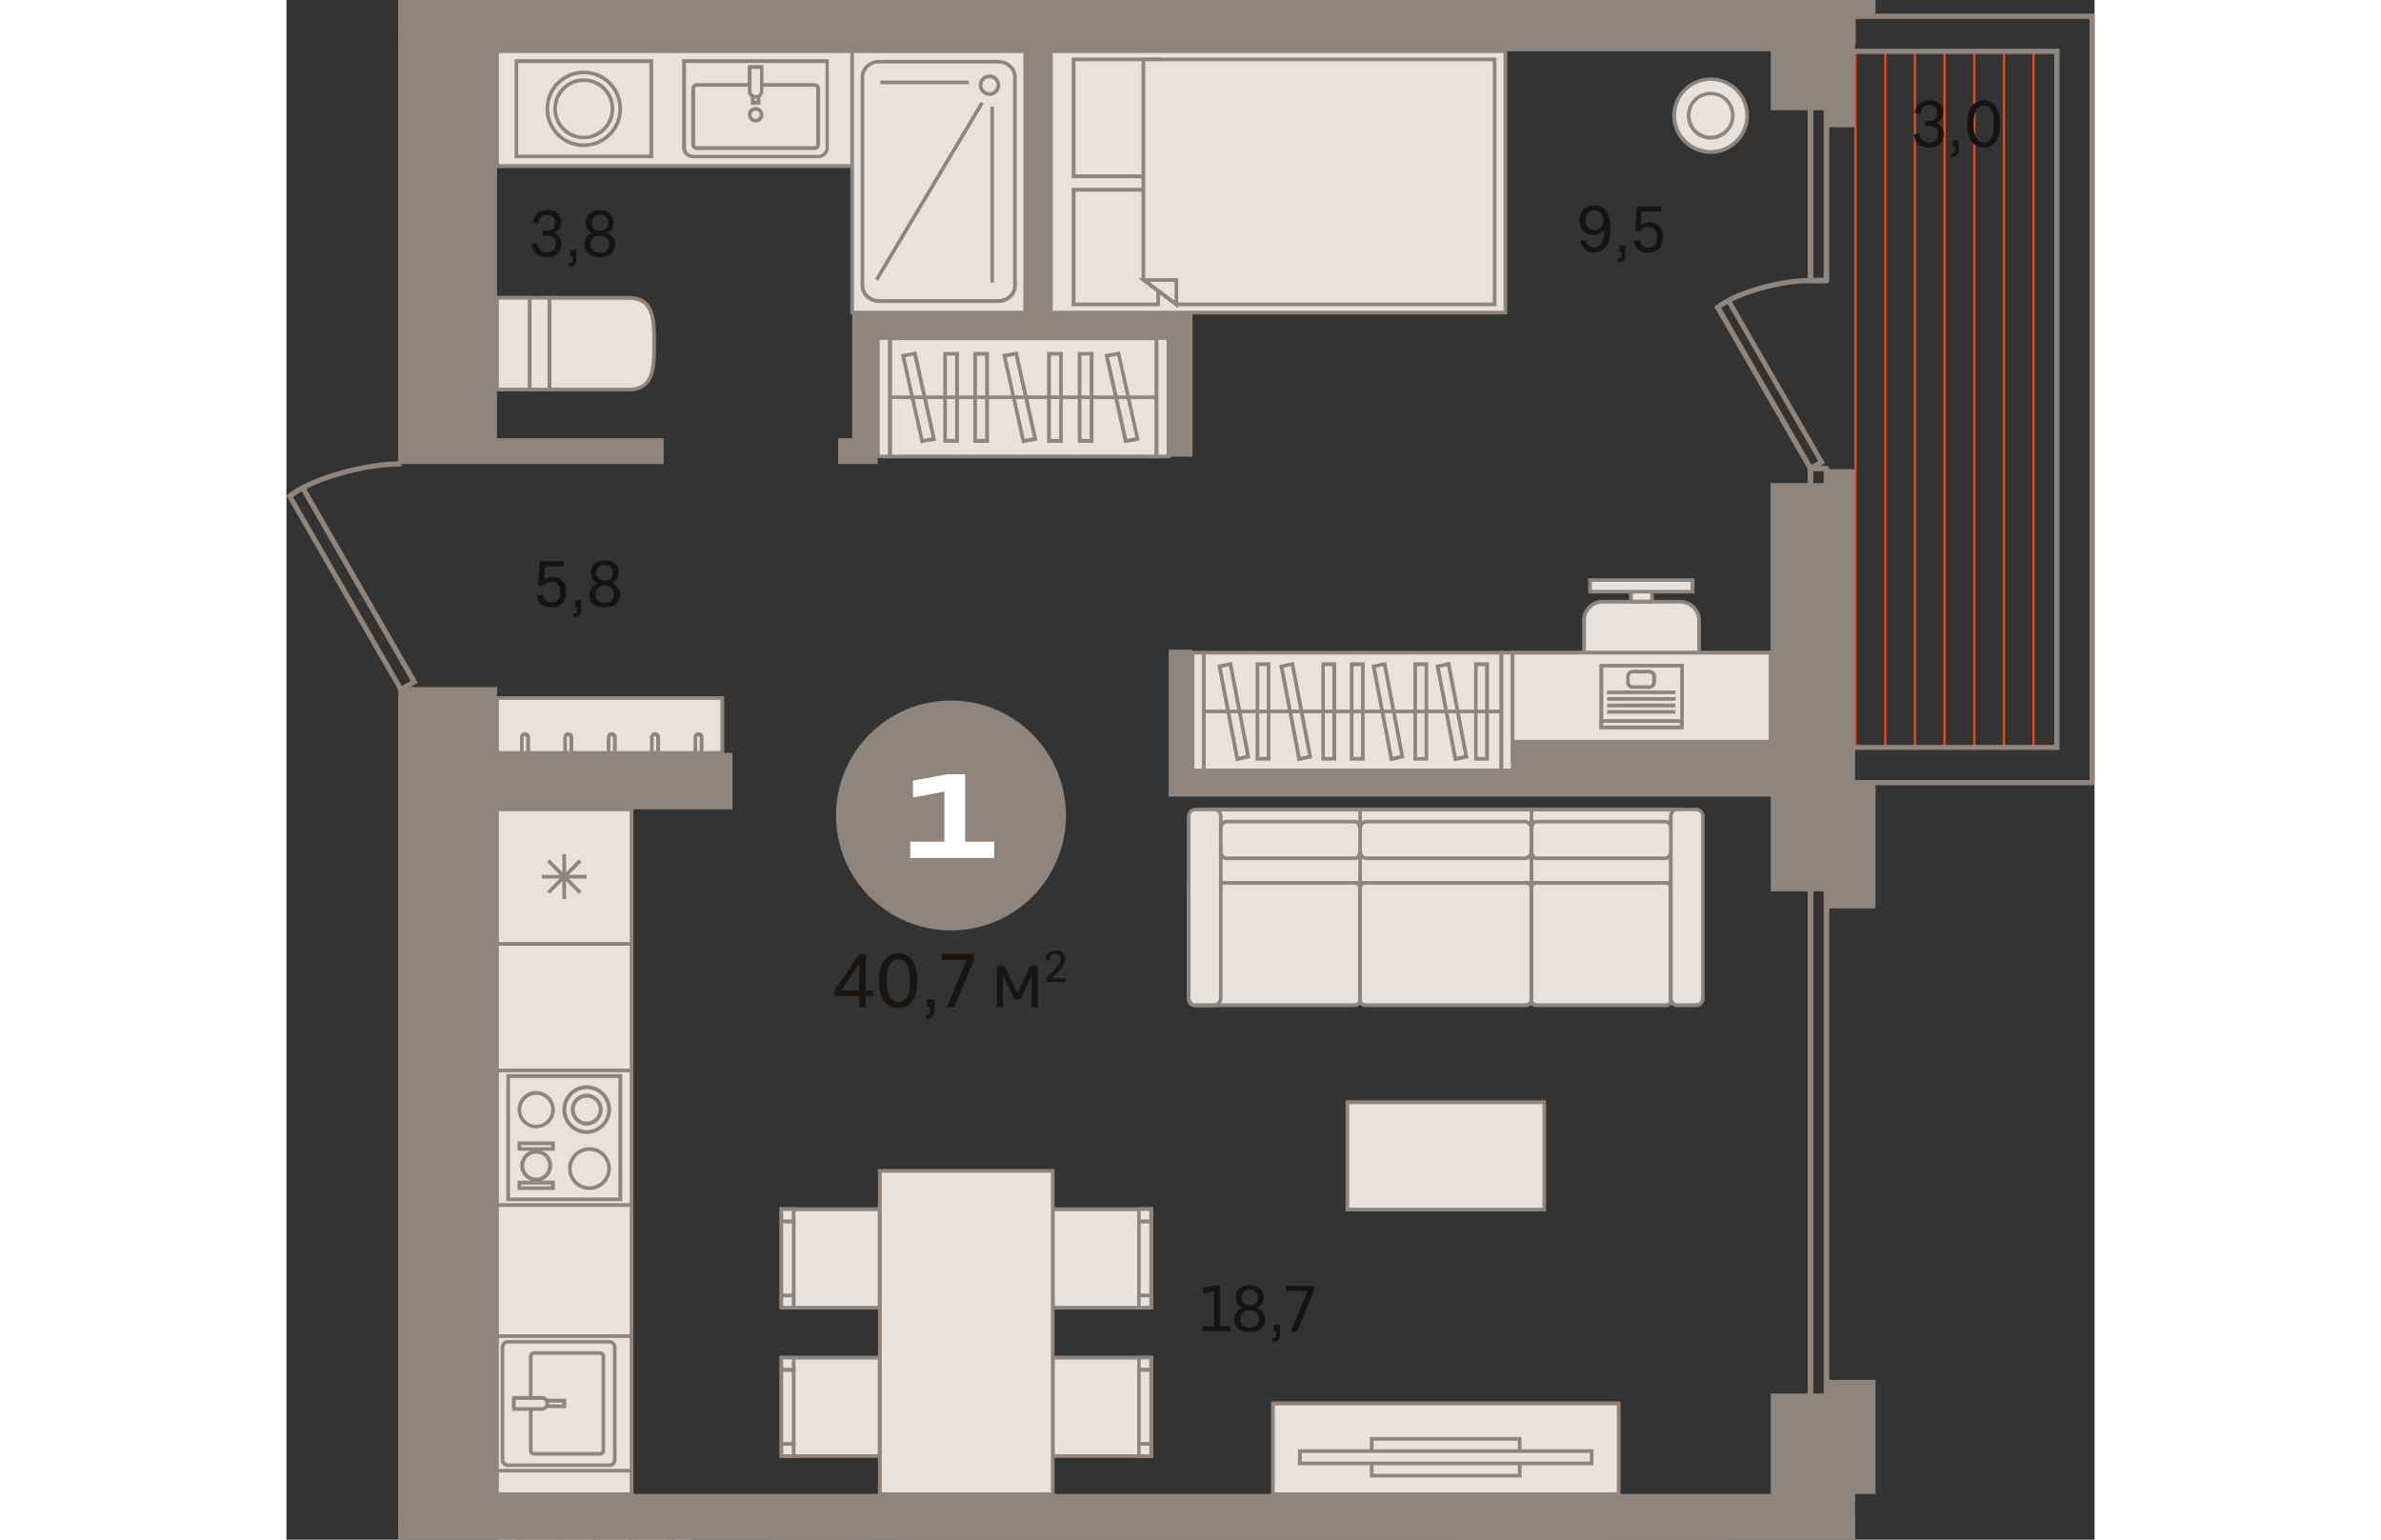 <?xml version="1.0" encoding="utf-8"?>
<!-- Generator: Adobe Illustrator 24.1.2, SVG Export Plug-In . SVG Version: 6.00 Build 0)  -->
<svg version="1.1" id="Слой_1" xmlns="http://www.w3.org/2000/svg" xmlns:xlink="http://www.w3.org/1999/xlink" x="0px" y="0px"
	 viewBox="0 0 794.2 676.3" style="enable-background:new 0 0 794.2 676.3;" xml:space="preserve" width="883" height="571">
<rect x="0" y="0" width="794.2" height="676.3" fill="#333333" stroke="none"/>
<g>
	<rect x="92.5" y="22.5" style="fill-rule:evenodd;clip-rule:evenodd;fill:#E5E2DF;" width="156" height="50.4"/>
	<path style="fill-rule:evenodd;clip-rule:evenodd;fill:#8E867E;" d="M93.3,72.1h154.4V23.3H93.3V72.1L93.3,72.1z M249.3,73.8H91.7
		V21.7h157.7V73.8z"/>
	<rect x="466" y="484.1" style="fill-rule:evenodd;clip-rule:evenodd;fill:#E5E2DF;" width="86.5" height="47.2"/>
	<path style="fill-rule:evenodd;clip-rule:evenodd;fill:#8E867E;" d="M466.8,530.5h84.9V485h-84.9V530.5L466.8,530.5z M553.3,532.1
		h-88.1v-48.8h88.1V532.1z"/>
	<rect x="450.6" y="676.3" style="fill-rule:evenodd;clip-rule:evenodd;fill:#E5E2DF;" width="184.1" height="0"/>
	<rect x="449.8" y="675.5" style="fill-rule:evenodd;clip-rule:evenodd;fill:#8E867E;" width="185.8" height="0.8"/>
	<polygon style="fill-rule:evenodd;clip-rule:evenodd;fill:#E5E2DF;" points="450.6,0 634.7,0 634.7,0 586,0 450.6,0 	"/>
	<polygon style="fill-rule:evenodd;clip-rule:evenodd;fill:#8E867E;" points="635.6,0 586,0 449.8,0 449.8,0.8 635.6,0.8 	"/>
	<rect x="433.3" y="616.4" style="fill-rule:evenodd;clip-rule:evenodd;fill:#E5E2DF;" width="151.9" height="39.9"/>
	<path style="fill-rule:evenodd;clip-rule:evenodd;fill:#8E867E;" d="M434.1,655.5h150.3v-38.2H434.1V655.5L434.1,655.5z M586,657.1
		H432.5v-41.5H586V657.1z"/>
	<rect x="514" y="676.3" style="fill-rule:evenodd;clip-rule:evenodd;fill:#E5E2DF;" width="65" height="0"/>
	<rect x="513.1" y="675.5" style="fill-rule:evenodd;clip-rule:evenodd;fill:#8E867E;" width="66.6" height="0.8"/>
	<rect x="514" y="0" style="fill-rule:evenodd;clip-rule:evenodd;fill:#E5E2DF;" width="65" height="0"/>
	<rect x="513.1" style="fill-rule:evenodd;clip-rule:evenodd;fill:#8E867E;" width="66.6" height="0.8"/>
	<rect x="476.7" y="632" style="fill-rule:evenodd;clip-rule:evenodd;fill:#E5E2DF;" width="65" height="16.2"/>
	<path style="fill-rule:evenodd;clip-rule:evenodd;fill:#8E867E;" d="M477.5,647.4h63.4v-14.6h-63.4V647.4L477.5,647.4z M542.5,649
		h-66.6v-17.8h66.6V649z"/>
	<rect x="445.2" y="637.4" style="fill-rule:evenodd;clip-rule:evenodd;fill:#E5E2DF;" width="128.1" height="5.4"/>
	<path style="fill-rule:evenodd;clip-rule:evenodd;fill:#8E867E;" d="M446,642h126.5v-3.8H446V642L446,642z M574.1,643.6H444.3v-7
		h129.8V643.6z"/>
	<rect x="335.8" y="22.5" style="fill-rule:evenodd;clip-rule:evenodd;fill:#E5E2DF;" width="199.6" height="114.8"/>
	<path style="fill-rule:evenodd;clip-rule:evenodd;fill:#8E867E;" d="M336.6,136.5h198V23.3h-198V136.5L336.6,136.5z M536.2,138.1
		H335V21.7h201.2V138.1z"/>
	<rect x="345.7" y="26.1" style="fill-rule:evenodd;clip-rule:evenodd;fill:#E5E2DF;" width="37.2" height="51.4"/>
	<path style="fill-rule:evenodd;clip-rule:evenodd;fill:#8E867E;" d="M346.6,76.6h35.5V26.9h-35.5V76.6L346.6,76.6z M383.7,78.3
		h-38.8v-53h38.8V78.3z"/>
	<rect x="345.7" y="83.4" style="fill-rule:evenodd;clip-rule:evenodd;fill:#E5E2DF;" width="37.2" height="50.3"/>
	<path style="fill-rule:evenodd;clip-rule:evenodd;fill:#8E867E;" d="M346.6,132.9h35.5V84.2h-35.5V132.9L346.6,132.9z M383.7,134.5
		h-38.8v-52h38.8V134.5z"/>
	<polygon style="fill-rule:evenodd;clip-rule:evenodd;fill:#E5E2DF;" points="376.4,123 390.9,133.7 530.7,133.7 530.7,26.1 
		379.4,26.1 376.4,26.1 	"/>
	<path style="fill-rule:evenodd;clip-rule:evenodd;fill:#8E867E;" d="M391.2,132.9h138.7v-106H377.2v95.6L391.2,132.9L391.2,132.9z
		 M531.5,134.5H390.6l-0.2-0.2l-14.8-11V25.3h155.9V134.5z"/>
	<polygon style="fill-rule:evenodd;clip-rule:evenodd;fill:#E5E2DF;" points="390.9,133.7 390.9,123 376.6,123 	"/>
	<path style="fill-rule:evenodd;clip-rule:evenodd;fill:#8E867E;" d="M379.1,123.8l11,8.3v-8.3H379.1L379.1,123.8z M391.7,135.4
		l-17.5-13.2h17.5V135.4z"/>
	<rect x="101" y="26.8" style="fill-rule:evenodd;clip-rule:evenodd;fill:#E5E2DF;" width="59.2" height="41.9"/>
	<path style="fill-rule:evenodd;clip-rule:evenodd;fill:#8E867E;" d="M101.8,67.9h57.6V27.7h-57.6V67.9L101.8,67.9z M161.1,69.5
		h-60.9V26h60.9V69.5z"/>
	<path style="fill-rule:evenodd;clip-rule:evenodd;fill:#E5E2DF;" d="M130.6,31.8c8.8,0,16,7.2,16,16s-7.2,16-16,16
		c-8.8,0-16-7.2-16-16S121.8,31.8,130.6,31.8z"/>
	<path style="fill-rule:evenodd;clip-rule:evenodd;fill:#8E867E;" d="M130.6,32.6c-8.4,0-15.2,6.8-15.2,15.2
		c0,8.4,6.8,15.2,15.2,15.2c8.4,0,15.2-6.8,15.2-15.2C145.8,39.4,139,32.6,130.6,32.6L130.6,32.6z M130.6,64.6
		c-9.3,0-16.8-7.5-16.8-16.8c0-9.3,7.5-16.8,16.8-16.8c9.3,0,16.8,7.5,16.8,16.8C147.5,57,139.9,64.6,130.6,64.6z"/>
	<path style="fill-rule:evenodd;clip-rule:evenodd;fill:#E5E2DF;" d="M130.6,35.2c6.9,0,12.6,5.6,12.6,12.6
		c0,6.9-5.6,12.6-12.6,12.6c-6.9,0-12.6-5.6-12.6-12.6C118,40.8,123.7,35.2,130.6,35.2z"/>
	<path style="fill-rule:evenodd;clip-rule:evenodd;fill:#8E867E;" d="M130.6,36c-6.5,0-11.8,5.3-11.8,11.8c0,6.5,5.3,11.8,11.8,11.8
		c6.5,0,11.8-5.3,11.8-11.8C142.4,41.3,137.1,36,130.6,36L130.6,36z M130.6,61.2c-7.4,0-13.4-6-13.4-13.4c0-7.4,6-13.4,13.4-13.4
		c7.4,0,13.4,6,13.4,13.4C144,55.2,138,61.2,130.6,61.2z"/>
	<path style="fill-rule:evenodd;clip-rule:evenodd;fill:#E5E2DF;" d="M578.3,264.3l33.9,0c4.6,0,8.4,3.7,8.4,8.3l0,17.1
		c0,4.6-3.7,8.4-8.3,8.4l-33.9,0c-4.6,0-8.4-3.7-8.4-8.3l0-17.1C569.9,268,573.6,264.3,578.3,264.3z"/>
	<path style="fill-rule:evenodd;clip-rule:evenodd;fill:#8E867E;" d="M578.3,265.1c-2.1,0-4,0.8-5.5,2.3c-1.4,1.4-2.1,3.3-2,5.3
		l0,17.1c0,4.1,3.4,7.5,7.5,7.5h0l33.9,0c4.1,0,7.5-3.4,7.5-7.6l0-17.1c0-4.1-3.4-7.5-7.5-7.5h0L578.3,265.1L578.3,265.1z
		 M578.3,298.9c-5,0-9.2-4.1-9.2-9.1l0-17.1c-0.1-2.4,0.8-4.7,2.5-6.4c1.7-1.8,4.1-2.8,6.6-2.8l33.9,0h0c5,0,9.2,4.1,9.2,9.1l0,17.1
		c0,5-4.1,9.2-9.1,9.2L578.3,298.9L578.3,298.9z"/>
	<rect x="590.6" y="258.8" style="fill-rule:evenodd;clip-rule:evenodd;fill:#E5E2DF;" width="9.2" height="5.4"/>
	<path style="fill-rule:evenodd;clip-rule:evenodd;fill:#8E867E;" d="M591.4,263.4h7.6l0-3.8h-7.6L591.4,263.4L591.4,263.4z
		 M600.6,265.1h-10.9l0-7h10.9L600.6,265.1z"/>
	<rect x="572.6" y="254.8" style="fill-rule:evenodd;clip-rule:evenodd;fill:#E5E2DF;" width="45.1" height="5.1"/>
	<path style="fill-rule:evenodd;clip-rule:evenodd;fill:#8E867E;" d="M573.4,255.6l0,3.5l43.4,0v-3.5L573.4,255.6L573.4,255.6z
		 M571.8,260.7l0-6.7l46.7,0v6.7L571.8,260.7z"/>
	<path style="fill-rule:evenodd;clip-rule:evenodd;fill:#8E867E;" d="M213.3,676.3h41.7c-1-0.5-2.1-0.8-3.3-0.8h-35.1
		C215.4,675.5,214.2,675.8,213.3,676.3z"/>
	<polygon style="fill-rule:evenodd;clip-rule:evenodd;fill:#E5E2DF;" points="216.5,0 216.6,0 251.6,0 251.7,0 	"/>
	<path style="fill-rule:evenodd;clip-rule:evenodd;fill:#8E867E;" d="M254.9,0h-41.7c1,0.5,2.1,0.8,3.3,0.8h35.1
		C252.8,0.8,254,0.5,254.9,0z"/>
	<rect x="92.5" y="409.7" style="fill-rule:evenodd;clip-rule:evenodd;fill:#E5E2DF;" width="59.1" height="246.6"/>
	<path style="fill-rule:evenodd;clip-rule:evenodd;fill:#8E867E;" d="M93.3,655.5h57.5v-245H93.3V655.5L93.3,655.5z M152.4,657.1
		H91.7V408.9h60.7V657.1z"/>
	<rect x="92.5" y="586.9" style="fill-rule:evenodd;clip-rule:evenodd;fill:#E5E2DF;" width="59.1" height="59.1"/>
	<path style="fill-rule:evenodd;clip-rule:evenodd;fill:#8E867E;" d="M93.3,645.2h57.5v-57.5H93.3V645.2L93.3,645.2z M152.4,646.8
		H91.7v-60.7h60.7V646.8z"/>
	<path style="fill-rule:evenodd;clip-rule:evenodd;fill:#E5E2DF;" d="M144.2,591.7v49.6c0,1.3-1,2.3-2.3,2.3H97.2
		c-1.3,0-2.3-1-2.3-2.3v-49.6c0-1.3,1-2.3,2.3-2.3h44.7C143.2,589.4,144.2,590.4,144.2,591.7z"/>
	<path style="fill-rule:evenodd;clip-rule:evenodd;fill:#8E867E;" d="M97.2,590.2c-0.8,0-1.5,0.7-1.5,1.5v49.6
		c0,0.8,0.7,1.5,1.5,1.5h44.7c0.8,0,1.5-0.7,1.5-1.5v-49.6c0-0.8-0.7-1.5-1.5-1.5H97.2L97.2,590.2z M141.9,644.4H97.2
		c-1.7,0-3.1-1.4-3.1-3.1v-49.6c0-1.7,1.4-3.1,3.1-3.1h44.7c1.7,0,3.1,1.4,3.1,3.1v49.6C145,643,143.6,644.4,141.9,644.4z"/>
	<path style="fill-rule:evenodd;clip-rule:evenodd;fill:#E5E2DF;" d="M107.2,595.9v41.2c0,0.8,0.7,1.5,1.5,1.5h28.9
		c0.8,0,1.5-0.7,1.5-1.5v-41.2c0-0.8-0.7-1.5-1.5-1.5h-28.9C107.9,594.3,107.2,595,107.2,595.9z"/>
	<path style="fill-rule:evenodd;clip-rule:evenodd;fill:#8E867E;" d="M108.8,595.1c-0.4,0-0.7,0.3-0.7,0.7v41.3
		c0,0.4,0.3,0.7,0.7,0.7h28.9c0.4,0,0.7-0.3,0.7-0.7v-41.3c0-0.4-0.3-0.7-0.7-0.7H108.8L108.8,595.1z M137.7,639.4h-28.9
		c-1.3,0-2.3-1-2.3-2.3v-41.3c0-1.3,1-2.3,2.3-2.3h28.9c1.3,0,2.3,1,2.3,2.3v41.3C140.1,638.4,139,639.4,137.7,639.4z"/>
	<rect x="99.9" y="615.2" style="fill-rule:evenodd;clip-rule:evenodd;fill:#E5E2DF;" width="22.2" height="2.5"/>
	<path style="fill-rule:evenodd;clip-rule:evenodd;fill:#8E867E;" d="M100.7,616.9h20.5v-0.8h-20.5V616.9L100.7,616.9z M122.8,618.5
		H99.1v-4.1h23.8V618.5z"/>
	<path style="fill-rule:evenodd;clip-rule:evenodd;fill:#E5E2DF;" d="M114.6,616.5L114.6,616.5c0,1.4-1.1,2.5-2.4,2.5H99.9V614h12.3
		C113.5,614,114.6,615.1,114.6,616.5z"/>
	<path style="fill-rule:evenodd;clip-rule:evenodd;fill:#8E867E;" d="M100.7,618.1h11.5c0.9,0,1.6-0.7,1.6-1.6v0
		c0-0.9-0.7-1.6-1.6-1.6h-11.5V618.1L100.7,618.1z M112.2,619.7H99.1v-6.5h13.1c1.8,0,3.2,1.5,3.2,3.2v0
		C115.4,618.3,114,619.7,112.2,619.7z"/>
	<rect x="92.5" y="470.2" style="fill-rule:evenodd;clip-rule:evenodd;fill:#E5E2DF;" width="59.1" height="59.1"/>
	<path style="fill-rule:evenodd;clip-rule:evenodd;fill:#8E867E;" d="M93.3,528.5h57.5V471H93.3V528.5L93.3,528.5z M152.4,530.1
		H91.7v-60.7h60.7V530.1z"/>
	<rect x="97.4" y="472.7" style="fill-rule:evenodd;clip-rule:evenodd;fill:#E5E2DF;" width="49.2" height="54.2"/>
	<path style="fill-rule:evenodd;clip-rule:evenodd;fill:#8E867E;" d="M98.2,526h47.6v-52.5H98.2V526L98.2,526z M147.4,527.6H96.6
		v-55.8h50.9V527.6z"/>
	<path style="fill-rule:evenodd;clip-rule:evenodd;fill:#E5E2DF;" d="M131.9,497.3c-5.4,0-9.8-4.4-9.8-9.8c0-5.4,4.4-9.8,9.8-9.8
		c5.4,0,9.8,4.4,9.8,9.8C141.7,492.9,137.3,497.3,131.9,497.3z"/>
	<path style="fill-rule:evenodd;clip-rule:evenodd;fill:#8E867E;" d="M131.9,478.4c-5,0-9,4.1-9,9c0,5,4.1,9,9,9c5,0,9-4.1,9-9
		C140.9,482.5,136.8,478.4,131.9,478.4L131.9,478.4z M131.9,498.1c-5.9,0-10.7-4.8-10.7-10.7c0-5.9,4.8-10.7,10.7-10.7
		c5.9,0,10.7,4.8,10.7,10.7C142.5,493.3,137.7,498.1,131.9,498.1z"/>
	<path style="fill-rule:evenodd;clip-rule:evenodd;fill:#E5E2DF;" d="M131.9,493.6c-3.4,0-6.2-2.8-6.2-6.2c0-3.4,2.8-6.2,6.2-6.2
		c3.4,0,6.2,2.8,6.2,6.2C138,490.9,135.3,493.6,131.9,493.6z"/>
	<path style="fill-rule:evenodd;clip-rule:evenodd;fill:#8E867E;" d="M131.9,482.1c-2.9,0-5.3,2.4-5.3,5.3c0,2.9,2.4,5.3,5.3,5.3
		s5.3-2.4,5.3-5.3C137.2,484.5,134.8,482.1,131.9,482.1L131.9,482.1z M131.9,494.4c-3.8,0-7-3.1-7-7c0-3.8,3.1-7,7-7
		c3.8,0,7,3.1,7,7C138.8,491.3,135.7,494.4,131.9,494.4z"/>
	<path style="fill-rule:evenodd;clip-rule:evenodd;fill:#E5E2DF;" d="M133.1,521.9c-4.8,0-8.6-3.9-8.6-8.6c0-4.8,3.9-8.6,8.6-8.6
		c4.8,0,8.6,3.9,8.6,8.6C141.7,518.1,137.9,521.9,133.1,521.9z"/>
	<path style="fill-rule:evenodd;clip-rule:evenodd;fill:#8E867E;" d="M133.1,505.5c-4.3,0-7.8,3.5-7.8,7.8c0,4.3,3.5,7.8,7.8,7.8
		c4.3,0,7.8-3.5,7.8-7.8C140.9,509,137.4,505.5,133.1,505.5L133.1,505.5z M133.1,522.7c-5.2,0-9.4-4.2-9.4-9.4
		c0-5.2,4.2-9.4,9.4-9.4c5.2,0,9.4,4.2,9.4,9.4C142.5,518.5,138.3,522.7,133.1,522.7z"/>
	<path style="fill-rule:evenodd;clip-rule:evenodd;fill:#E5E2DF;" d="M109.7,494.8c-4.1,0-7.4-3.3-7.4-7.4c0-4.1,3.3-7.4,7.4-7.4
		c4.1,0,7.4,3.3,7.4,7.4C117.1,491.5,113.8,494.8,109.7,494.8z"/>
	<path style="fill-rule:evenodd;clip-rule:evenodd;fill:#8E867E;" d="M109.7,480.9c-3.6,0-6.6,2.9-6.6,6.6c0,3.6,2.9,6.6,6.6,6.6
		c3.6,0,6.6-3,6.6-6.6C116.3,483.8,113.3,480.9,109.7,480.9L109.7,480.9z M109.7,495.6c-4.5,0-8.2-3.7-8.2-8.2
		c0-4.5,3.7-8.2,8.2-8.2c4.5,0,8.2,3.7,8.2,8.2C117.9,492,114.2,495.6,109.7,495.6z"/>
	<path style="fill-rule:evenodd;clip-rule:evenodd;fill:#E5E2DF;" d="M109.7,518.2c-3.4,0-6.2-2.8-6.2-6.2c0-3.4,2.8-6.2,6.2-6.2
		c3.4,0,6.2,2.8,6.2,6.2C115.9,515.5,113.1,518.2,109.7,518.2z"/>
	<path style="fill-rule:evenodd;clip-rule:evenodd;fill:#8E867E;" d="M109.7,506.7c-2.9,0-5.3,2.4-5.3,5.3c0,2.9,2.4,5.3,5.3,5.3
		c2.9,0,5.3-2.4,5.3-5.3C115.1,509.1,112.7,506.7,109.7,506.7L109.7,506.7z M109.7,519c-3.8,0-7-3.1-7-7c0-3.8,3.1-7,7-7
		c3.8,0,7,3.1,7,7C116.7,515.9,113.6,519,109.7,519z"/>
	<rect x="102.3" y="502.2" style="fill-rule:evenodd;clip-rule:evenodd;fill:#E5E2DF;" width="14.8" height="2.5"/>
	<path style="fill-rule:evenodd;clip-rule:evenodd;fill:#8E867E;" d="M103.1,503.9h13.1V503h-13.1V503.9L103.1,503.9z M117.9,505.5
		h-16.4v-4.1h16.4V505.5z"/>
	<rect x="102.3" y="519.5" style="fill-rule:evenodd;clip-rule:evenodd;fill:#E5E2DF;" width="14.8" height="2.5"/>
	<path style="fill-rule:evenodd;clip-rule:evenodd;fill:#8E867E;" d="M103.1,521.1h13.1v-0.8h-13.1V521.1L103.1,521.1z M117.9,522.7
		h-16.4v-4.1h16.4V522.7z"/>
	<rect x="92.5" y="355.5" style="fill-rule:evenodd;clip-rule:evenodd;fill:#E5E2DF;" width="59.1" height="59.1"/>
	<path style="fill-rule:evenodd;clip-rule:evenodd;fill:#8E867E;" d="M93.3,413.8h57.5v-57.5H93.3V413.8L93.3,413.8z M152.4,415.4
		H91.7v-60.7h60.7V415.4z"/>
	<rect x="112.2" y="384.3" style="fill-rule:evenodd;clip-rule:evenodd;fill:#8E867E;" width="19.7" height="1.6"/>
	<rect x="121.2" y="375.2" style="fill-rule:evenodd;clip-rule:evenodd;fill:#8E867E;" width="1.6" height="19.7"/>
	<polygon style="fill-rule:evenodd;clip-rule:evenodd;fill:#8E867E;" points="115.6,392.6 114.5,391.5 128.4,377.5 129.6,378.7 	"/>
	<polygon style="fill-rule:evenodd;clip-rule:evenodd;fill:#8E867E;" points="128.4,392.6 114.5,378.7 115.6,377.5 129.6,391.5 	"/>
	<rect x="392.1" y="675.5" style="fill-rule:evenodd;clip-rule:evenodd;fill:#8E867E;" width="59.3" height="0.8"/>
	<rect x="392.9" y="0" style="fill-rule:evenodd;clip-rule:evenodd;fill:#E5E2DF;" width="57.7" height="0"/>
	<rect x="392.1" style="fill-rule:evenodd;clip-rule:evenodd;fill:#8E867E;" width="59.3" height="0.8"/>
	<rect x="217.4" y="596.4" style="fill-rule:evenodd;clip-rule:evenodd;fill:#E5E2DF;" width="43.2" height="43.2"/>
	<path style="fill-rule:evenodd;clip-rule:evenodd;fill:#8E867E;" d="M218.2,638.8h41.6v-41.6h-41.6V638.8L218.2,638.8z
		 M261.5,640.4h-44.9v-44.9h44.9V640.4z"/>
	<rect x="217.4" y="596.4" style="fill-rule:evenodd;clip-rule:evenodd;fill:#E5E2DF;" width="5.4" height="5.4"/>
	<path style="fill-rule:evenodd;clip-rule:evenodd;fill:#8E867E;" d="M218.2,600.9h3.8v-3.8h-3.8V600.9L218.2,600.9z M223.6,602.6
		h-7v-7h7V602.6z"/>
	<rect x="217.4" y="634.2" style="fill-rule:evenodd;clip-rule:evenodd;fill:#E5E2DF;" width="5.4" height="5.4"/>
	<path style="fill-rule:evenodd;clip-rule:evenodd;fill:#8E867E;" d="M218.2,638.8h3.8V635h-3.8V638.8L218.2,638.8z M223.6,640.4h-7
		v-7h7V640.4z"/>
	<rect x="217.4" y="601.8" style="fill-rule:evenodd;clip-rule:evenodd;fill:#E5E2DF;" width="5.4" height="32.4"/>
	<path style="fill-rule:evenodd;clip-rule:evenodd;fill:#8E867E;" d="M218.2,633.4h3.8v-30.8h-3.8V633.4L218.2,633.4z M223.6,635h-7
		v-34.1h7V635z"/>
	<rect x="336.6" y="596.4" style="fill-rule:evenodd;clip-rule:evenodd;fill:#E5E2DF;" width="43.2" height="43.2"/>
	<path style="fill-rule:evenodd;clip-rule:evenodd;fill:#8E867E;" d="M337.4,638.8H379v-41.6h-41.6V638.8L337.4,638.8z M380.7,640.4
		h-44.9v-44.9h44.9V640.4z"/>
	<rect x="374.4" y="596.4" style="fill-rule:evenodd;clip-rule:evenodd;fill:#E5E2DF;" width="5.4" height="5.4"/>
	<path style="fill-rule:evenodd;clip-rule:evenodd;fill:#8E867E;" d="M375.2,600.9h3.8v-3.8h-3.8V600.9L375.2,600.9z M380.7,602.6
		h-7v-7h7V602.6z"/>
	<rect x="374.4" y="634.2" style="fill-rule:evenodd;clip-rule:evenodd;fill:#E5E2DF;" width="5.4" height="5.4"/>
	<path style="fill-rule:evenodd;clip-rule:evenodd;fill:#8E867E;" d="M375.2,638.8h3.8V635h-3.8V638.8L375.2,638.8z M380.7,640.4h-7
		v-7h7V640.4z"/>
	<rect x="374.4" y="601.8" style="fill-rule:evenodd;clip-rule:evenodd;fill:#E5E2DF;" width="5.4" height="32.4"/>
	<path style="fill-rule:evenodd;clip-rule:evenodd;fill:#8E867E;" d="M375.2,633.4h3.8v-30.8h-3.8V633.4L375.2,633.4z M380.7,635h-7
		v-34.1h7V635z"/>
	<rect x="217.4" y="531.1" style="fill-rule:evenodd;clip-rule:evenodd;fill:#E5E2DF;" width="43.2" height="43.2"/>
	<path style="fill-rule:evenodd;clip-rule:evenodd;fill:#8E867E;" d="M218.2,573.6h41.6v-41.6h-41.6V573.6L218.2,573.6z
		 M261.5,575.2h-44.9v-44.9h44.9V575.2z"/>
	<rect x="217.4" y="531.1" style="fill-rule:evenodd;clip-rule:evenodd;fill:#E5E2DF;" width="5.4" height="5.4"/>
	<path style="fill-rule:evenodd;clip-rule:evenodd;fill:#8E867E;" d="M218.2,535.7h3.8v-3.8h-3.8V535.7L218.2,535.7z M223.6,537.3
		h-7v-7h7V537.3z"/>
	<rect x="217.4" y="569" style="fill-rule:evenodd;clip-rule:evenodd;fill:#E5E2DF;" width="5.4" height="5.4"/>
	<path style="fill-rule:evenodd;clip-rule:evenodd;fill:#8E867E;" d="M218.2,573.6h3.8v-3.8h-3.8V573.6L218.2,573.6z M223.6,575.2
		h-7v-7h7V575.2z"/>
	<rect x="217.4" y="536.5" style="fill-rule:evenodd;clip-rule:evenodd;fill:#E5E2DF;" width="5.4" height="32.4"/>
	<path style="fill-rule:evenodd;clip-rule:evenodd;fill:#8E867E;" d="M218.2,568.2h3.8v-30.8h-3.8V568.2L218.2,568.2z M223.6,569.8
		h-7v-34h7V569.8z"/>
	<rect x="336.6" y="531.1" style="fill-rule:evenodd;clip-rule:evenodd;fill:#E5E2DF;" width="43.2" height="43.2"/>
	<path style="fill-rule:evenodd;clip-rule:evenodd;fill:#8E867E;" d="M337.4,573.6H379v-41.6h-41.6V573.6L337.4,573.6z M380.7,575.2
		h-44.9v-44.9h44.9V575.2z"/>
	<rect x="374.4" y="531.1" style="fill-rule:evenodd;clip-rule:evenodd;fill:#E5E2DF;" width="5.4" height="5.4"/>
	<path style="fill-rule:evenodd;clip-rule:evenodd;fill:#8E867E;" d="M375.2,535.7h3.8v-3.8h-3.8V535.7L375.2,535.7z M380.7,537.3
		h-7v-7h7V537.3z"/>
	<rect x="374.4" y="569" style="fill-rule:evenodd;clip-rule:evenodd;fill:#E5E2DF;" width="5.4" height="5.4"/>
	<path style="fill-rule:evenodd;clip-rule:evenodd;fill:#8E867E;" d="M375.2,573.6h3.8v-3.8h-3.8V573.6L375.2,573.6z M380.7,575.2
		h-7v-7h7V575.2z"/>
	<rect x="374.4" y="536.5" style="fill-rule:evenodd;clip-rule:evenodd;fill:#E5E2DF;" width="5.4" height="32.4"/>
	<path style="fill-rule:evenodd;clip-rule:evenodd;fill:#8E867E;" d="M375.2,568.2h3.8v-30.8h-3.8V568.2L375.2,568.2z M380.7,569.8
		h-7v-34h7V569.8z"/>
	<rect x="260.6" y="514.3" style="fill-rule:evenodd;clip-rule:evenodd;fill:#E5E2DF;" width="76" height="141.9"/>
	<path style="fill-rule:evenodd;clip-rule:evenodd;fill:#8E867E;" d="M261.5,655.5h74.3V515.1h-74.3V655.5L261.5,655.5z
		 M337.4,657.1h-77.6V513.5h77.6V657.1z"/>
	<path style="fill-rule:evenodd;clip-rule:evenodd;fill:#E5E2DF;" d="M625.6,66.8c8.9,0,16-7.2,16-16c0-8.9-7.2-16-16-16
		c-8.9,0-16,7.2-16,16C609.5,59.6,616.7,66.8,625.6,66.8z"/>
	<path style="fill-rule:evenodd;clip-rule:evenodd;fill:#8E867E;" d="M625.6,35.5c-8.4,0-15.2,6.8-15.2,15.2
		c0,8.4,6.8,15.2,15.2,15.2c8.4,0,15.2-6.8,15.2-15.2C640.8,42.3,633.9,35.5,625.6,35.5L625.6,35.5z M625.6,67.6
		c-9.3,0-16.9-7.6-16.9-16.8s7.6-16.8,16.9-16.8c9.3,0,16.8,7.6,16.8,16.8S634.8,67.6,625.6,67.6z"/>
	<path style="fill-rule:evenodd;clip-rule:evenodd;fill:#E5E2DF;" d="M625.6,60.5c5.4,0,9.7-4.3,9.7-9.7c0-5.4-4.3-9.7-9.7-9.7
		c-5.4,0-9.7,4.3-9.7,9.7C615.8,56.1,620.2,60.5,625.6,60.5z"/>
	<path style="fill-rule:evenodd;clip-rule:evenodd;fill:#8E867E;" d="M625.6,41.8c-4.9,0-8.9,4-8.9,8.9c0,4.9,4,8.9,8.9,8.9
		c4.9,0,8.9-4,8.9-8.9C634.5,45.8,630.5,41.8,625.6,41.8L625.6,41.8z M625.6,61.3c-5.8,0-10.5-4.7-10.5-10.5
		c0-5.8,4.7-10.5,10.5-10.5s10.5,4.7,10.5,10.5C636.1,56.5,631.4,61.3,625.6,61.3z"/>
	<rect x="471.6" y="355.5" style="fill-rule:evenodd;clip-rule:evenodd;fill:#E5E2DF;" width="75.3" height="32.3"/>
	<path style="fill-rule:evenodd;clip-rule:evenodd;fill:#8E867E;" d="M472.4,387h73.7v-30.6h-73.7V387L472.4,387z M547.7,388.6
		h-76.9v-33.9h76.9V388.6z"/>
	<rect x="401" y="355.5" style="fill-rule:evenodd;clip-rule:evenodd;fill:#E5E2DF;" width="70.6" height="32.3"/>
	<path style="fill-rule:evenodd;clip-rule:evenodd;fill:#8E867E;" d="M401.8,387h69v-30.6h-69V387L401.8,387z M472.4,388.6h-72.2
		v-33.9h72.2V388.6z"/>
	<rect x="546.9" y="355.5" style="fill-rule:evenodd;clip-rule:evenodd;fill:#E5E2DF;" width="65.9" height="32.3"/>
	<path style="fill-rule:evenodd;clip-rule:evenodd;fill:#8E867E;" d="M547.7,387h64.3v-30.6h-64.3V387L547.7,387z M613.6,388.6
		h-67.5v-33.9h67.5V388.6z"/>
	<path style="fill-rule:evenodd;clip-rule:evenodd;fill:#E5E2DF;" d="M468.8,441.6h-69.6c-1.6,0-2.8-0.9-2.8-2v-49.7
		c0-1.1,1.3-2,2.8-2h69.6c1.6,0,2.8,0.9,2.8,2v49.7C471.6,440.7,470.3,441.6,468.8,441.6z"/>
	<path style="fill-rule:evenodd;clip-rule:evenodd;fill:#8E867E;" d="M399.1,388.6c-1.2,0-2,0.6-2,1.2v49.7c0,0.6,0.8,1.2,2,1.2
		h69.6c1.2,0,2-0.6,2-1.2v-49.7c0-0.6-0.8-1.2-2-1.2H399.1L399.1,388.6z M468.8,442.4h-69.6c-2,0-3.6-1.2-3.6-2.8v-49.7
		c0-1.6,1.6-2.8,3.6-2.8h69.6c2,0,3.6,1.2,3.6,2.8v49.7C472.4,441.1,470.8,442.4,468.8,442.4z"/>
	<path style="fill-rule:evenodd;clip-rule:evenodd;fill:#E5E2DF;" d="M544,441.6h-69.6c-1.6,0-2.8-0.9-2.8-2v-49.7
		c0-1.1,1.3-2,2.8-2H544c1.6,0,2.8,0.9,2.8,2v49.7C546.9,440.7,545.6,441.6,544,441.6z"/>
	<path style="fill-rule:evenodd;clip-rule:evenodd;fill:#8E867E;" d="M474.4,388.6c-1.2,0-2,0.6-2,1.2v49.7c0,0.6,0.8,1.2,2,1.2H544
		c1.2,0,2-0.6,2-1.2v-49.7c0-0.6-0.8-1.2-2-1.2H474.4L474.4,388.6z M544,442.4h-69.6c-2,0-3.6-1.2-3.6-2.8v-49.7
		c0-1.6,1.6-2.8,3.6-2.8H544c2,0,3.6,1.2,3.6,2.8v49.7C547.7,441.1,546.1,442.4,544,442.4z"/>
	<path style="fill-rule:evenodd;clip-rule:evenodd;fill:#E5E2DF;" d="M605.7,441.6h-56.6c-1.3,0-2.3-0.9-2.3-2v-49.7
		c0-1.1,1-2,2.3-2h56.6c1.3,0,2.3,0.9,2.3,2v49.7C608,440.7,607,441.6,605.7,441.6z"/>
	<path style="fill-rule:evenodd;clip-rule:evenodd;fill:#8E867E;" d="M549.2,388.6c-0.8,0-1.5,0.5-1.5,1.2v49.7
		c0,0.7,0.7,1.2,1.5,1.2h56.6c0.8,0,1.5-0.5,1.5-1.2v-49.7c0-0.7-0.7-1.2-1.5-1.2H549.2L549.2,388.6z M605.7,442.4h-56.6
		c-1.7,0-3.1-1.3-3.1-2.8v-49.7c0-1.6,1.4-2.8,3.1-2.8h56.6c1.7,0,3.1,1.3,3.1,2.8v49.7C608.9,441.1,607.5,442.4,605.7,442.4z"/>
	<path style="fill-rule:evenodd;clip-rule:evenodd;fill:#E5E2DF;" d="M610.9,441.6h8.5c1.6,0,2.8-1.4,2.8-3.2v-79.6
		c0-1.8-1.3-3.2-2.8-3.2h-8.5c-1.6,0-2.8,1.4-2.8,3.2v79.6C608,440.1,609.3,441.6,610.9,441.6z"/>
	<path style="fill-rule:evenodd;clip-rule:evenodd;fill:#8E867E;" d="M610.9,356.3c-1.1,0-2,1.1-2,2.4v79.6c0,1.3,0.9,2.4,2,2.4h8.5
		c1.1,0,2-1.1,2-2.4v-79.6c0-1.3-0.9-2.4-2-2.4H610.9L610.9,356.3z M619.3,442.4h-8.5c-2,0-3.6-1.8-3.6-4v-79.6c0-2.2,1.6-4,3.6-4
		h8.5c2,0,3.6,1.8,3.6,4v79.6C623,440.6,621.3,442.4,619.3,442.4z"/>
	<path style="fill-rule:evenodd;clip-rule:evenodd;fill:#E5E2DF;" d="M399.1,441.6h8.5c1.6,0,2.8-1.4,2.8-3.2v-79.6
		c0-1.8-1.3-3.2-2.8-3.2h-8.5c-1.6,0-2.8,1.4-2.8,3.2v79.6C396.3,440.1,397.5,441.6,399.1,441.6z"/>
	<path style="fill-rule:evenodd;clip-rule:evenodd;fill:#8E867E;" d="M399.1,356.3c-1.1,0-2,1.1-2,2.4v79.6c0,1.3,0.9,2.4,2,2.4h8.5
		c1.1,0,2-1.1,2-2.4v-79.6c0-1.3-0.9-2.4-2-2.4H399.1L399.1,356.3z M407.6,442.4h-8.5c-2,0-3.6-1.8-3.6-4v-79.6c0-2.2,1.6-4,3.6-4
		h8.5c2,0,3.6,1.8,3.6,4v79.6C411.2,440.6,409.6,442.4,407.6,442.4z"/>
	<path style="fill-rule:evenodd;clip-rule:evenodd;fill:#E5E2DF;" d="M608,373.8v-9.7c0-1.8-1-3.2-2.3-3.2h-56.6
		c-1.3,0-2.3,1.4-2.3,3.2v9.7c0,1.8,1,3.2,2.3,3.2h56.6C607,377,608,375.6,608,373.8z"/>
	<path style="fill-rule:evenodd;clip-rule:evenodd;fill:#8E867E;" d="M549.2,361.7c-0.8,0-1.5,1.1-1.5,2.4v9.7
		c0,1.3,0.7,2.4,1.5,2.4h56.6c0.8,0,1.5-1.1,1.5-2.4v-9.7c0-1.3-0.7-2.4-1.5-2.4H549.2L549.2,361.7z M605.7,377.8h-56.6
		c-1.7,0-3.1-1.8-3.1-4v-9.7c0-2.3,1.4-4,3.1-4h56.6c1.7,0,3.1,1.8,3.1,4v9.7C608.9,376.1,607.5,377.8,605.7,377.8z"/>
	<path style="fill-rule:evenodd;clip-rule:evenodd;fill:#E5E2DF;" d="M546.9,373.8v-9.7c0-1.8-1.3-3.2-2.8-3.2h-69.6
		c-1.6,0-2.8,1.4-2.8,3.2v9.7c0,1.8,1.3,3.2,2.8,3.2H544C545.6,377,546.9,375.6,546.9,373.8z"/>
	<path style="fill-rule:evenodd;clip-rule:evenodd;fill:#8E867E;" d="M474.4,361.7c-1.1,0-2,1.1-2,2.4v9.7c0,1.3,0.9,2.4,2,2.4H544
		c1.1,0,2-1.1,2-2.4v-9.7c0-1.3-0.9-2.4-2-2.4H474.4L474.4,361.7z M544,377.8h-69.6c-2,0-3.6-1.8-3.6-4v-9.7c0-2.2,1.6-4,3.6-4H544
		c2,0,3.6,1.8,3.6,4v9.7C547.7,376,546,377.8,544,377.8z"/>
	<path style="fill-rule:evenodd;clip-rule:evenodd;fill:#E5E2DF;" d="M471.6,373.8v-9.7c0-1.8-1-3.2-2.3-3.2h-56.6
		c-1.3,0-2.3,1.4-2.3,3.2v9.7c0,1.8,1,3.2,2.3,3.2h56.6C470.5,377,471.6,375.6,471.6,373.8z"/>
	<path style="fill-rule:evenodd;clip-rule:evenodd;fill:#8E867E;" d="M412.7,361.7c-0.8,0-1.5,1.1-1.5,2.4v9.7
		c0,1.3,0.7,2.4,1.5,2.4h56.6c0.8,0,1.5-1.1,1.5-2.4v-9.7c0-1.3-0.7-2.4-1.5-2.4H412.7L412.7,361.7z M469.3,377.8h-56.6
		c-1.7,0-3.1-1.8-3.1-4v-9.7c0-2.3,1.4-4,3.1-4h56.6c1.7,0,3.1,1.8,3.1,4v9.7C472.4,376.1,471,377.8,469.3,377.8z"/>
	<rect x="248.5" y="22.5" style="fill-rule:evenodd;clip-rule:evenodd;fill:#E5E2DF;" width="76.1" height="114.8"/>
	<path style="fill-rule:evenodd;clip-rule:evenodd;fill:#8E867E;" d="M249.3,136.5h74.4V23.3h-74.4V136.5L249.3,136.5z M325.4,138.1
		h-77.7V21.7h77.7V138.1z"/>
	<path style="fill-rule:evenodd;clip-rule:evenodd;fill:#E5E2DF;" d="M312.6,27h-52.2c-4.1,0-7.4,3.1-7.4,6.8v91.6
		c0,3.8,3.3,6.8,7.4,6.8h52.2c4.1,0,7.4-3.1,7.4-6.8V33.9C320,30.1,316.7,27,312.6,27z"/>
	<path style="fill-rule:evenodd;clip-rule:evenodd;fill:#8E867E;" d="M260.4,27.8c-3.6,0-6.6,2.7-6.6,6v91.6c0,3.3,3,6,6.6,6h52.2
		c3.6,0,6.6-2.7,6.6-6V33.9c0-3.3-3-6-6.6-6H260.4L260.4,27.8z M312.6,133.1h-52.2c-4.5,0-8.2-3.4-8.2-7.6V33.9
		c0-4.2,3.7-7.6,8.2-7.6h52.2c4.5,0,8.2,3.4,8.2,7.6v91.6C320.9,129.7,317.2,133.1,312.6,133.1z"/>
	<path style="fill-rule:evenodd;clip-rule:evenodd;fill:#E5E2DF;" d="M304.9,37.4c0,2.2,1.8,3.9,3.9,3.9c2.2,0,3.9-1.8,3.9-3.9
		c0-2.2-1.8-3.9-3.9-3.9C306.7,33.5,304.9,35.2,304.9,37.4z"/>
	<path style="fill-rule:evenodd;clip-rule:evenodd;fill:#8E867E;" d="M308.8,34.3c-1.7,0-3.1,1.4-3.1,3.1c0,1.7,1.4,3.1,3.1,3.1
		c1.7,0,3.1-1.4,3.1-3.1C312,35.7,310.6,34.3,308.8,34.3L308.8,34.3z M308.8,42.1c-2.6,0-4.7-2.1-4.7-4.7c0-2.6,2.1-4.7,4.7-4.7
		c2.6,0,4.7,2.1,4.7,4.7C313.6,40,311.5,42.1,308.8,42.1z"/>
	<rect x="309.2" y="46.8" style="fill-rule:evenodd;clip-rule:evenodd;fill:#8E867E;" width="1.6" height="77.3"/>
	<rect x="260.8" y="35.4" style="fill-rule:evenodd;clip-rule:evenodd;fill:#8E867E;" width="38.9" height="1.6"/>
	<polygon style="fill-rule:evenodd;clip-rule:evenodd;fill:#8E867E;" points="259.9,123.3 258.5,122.5 304.9,44.7 306.3,45.5 	"/>
	<rect x="92.5" y="674.9" style="fill-rule:evenodd;clip-rule:evenodd;fill:#E5E2DF;" width="85.4" height="1.4"/>
	<polygon style="fill-rule:evenodd;clip-rule:evenodd;fill:#8E867E;" points="177.1,676.3 177.1,675.7 93.3,675.7 93.3,676.3 
		91.7,676.3 91.7,674 178.7,674 178.7,676.3 	"/>
	<rect x="92.5" y="0" style="fill-rule:evenodd;clip-rule:evenodd;fill:#E5E2DF;" width="114.1" height="0"/>
	<rect x="91.7" style="fill-rule:evenodd;clip-rule:evenodd;fill:#8E867E;" width="115.8" height="0.8"/>
	<rect x="92.5" y="306.6" style="fill-rule:evenodd;clip-rule:evenodd;fill:#E5E2DF;" width="99" height="24.1"/>
	<path style="fill-rule:evenodd;clip-rule:evenodd;fill:#8E867E;" d="M93.3,329.9h97.3v-22.5H93.3V329.9L93.3,329.9z M192.3,331.5
		H91.7v-25.7h100.6V331.5z"/>
	<rect x="167.6" y="676.3" style="fill-rule:evenodd;clip-rule:evenodd;fill:#E5E2DF;" width="2.3" height="0"/>
	<rect x="166.8" y="675.5" style="fill-rule:evenodd;clip-rule:evenodd;fill:#8E867E;" width="4" height="0.8"/>
	<rect x="175.9" style="fill-rule:evenodd;clip-rule:evenodd;fill:#E5E2DF;" width="2.6" height="0"/>
	<rect x="175.1" y="0" style="fill-rule:evenodd;clip-rule:evenodd;fill:#8E867E;" width="4.3" height="0.8"/>
	<rect x="194.5" style="fill-rule:evenodd;clip-rule:evenodd;fill:#E5E2DF;" width="2.6" height="0"/>
	<rect x="193.6" y="0" style="fill-rule:evenodd;clip-rule:evenodd;fill:#8E867E;" width="4.3" height="0.8"/>
	<path style="fill-rule:evenodd;clip-rule:evenodd;fill:#E5E2DF;" d="M182.3,330.7v-6.9c0-0.7-0.6-1.4-1.4-1.4
		c-0.7,0-1.4,0.6-1.4,1.4v6.9H182.3z"/>
	<path style="fill-rule:evenodd;clip-rule:evenodd;fill:#8E867E;" d="M180.4,329.9h1.1v-6.1c0-0.6-1.1-0.6-1.1,0V329.9L180.4,329.9z
		 M183.1,331.5h-4.3v-7.7c0-1.2,1-2.2,2.2-2.2c1.2,0,2.2,1,2.2,2.2V331.5z"/>
	<rect x="134.8" y="676.3" style="fill-rule:evenodd;clip-rule:evenodd;fill:#E5E2DF;" width="2.3" height="0"/>
	<rect x="133.9" y="675.5" style="fill-rule:evenodd;clip-rule:evenodd;fill:#8E867E;" width="4" height="0.8"/>
	<rect x="138.9" style="fill-rule:evenodd;clip-rule:evenodd;fill:#E5E2DF;" width="2.6" height="0"/>
	<rect x="138.1" y="0" style="fill-rule:evenodd;clip-rule:evenodd;fill:#8E867E;" width="4.3" height="0.8"/>
	<path style="fill-rule:evenodd;clip-rule:evenodd;fill:#E5E2DF;" d="M144.2,330.7v-6.9c0-0.7-0.6-1.4-1.4-1.4
		c-0.7,0-1.4,0.6-1.4,1.4v6.9H144.2z"/>
	<path style="fill-rule:evenodd;clip-rule:evenodd;fill:#8E867E;" d="M142.3,329.9h1.1v-6.1c0-0.6-1.1-0.6-1.1,0V329.9L142.3,329.9z
		 M145,331.5h-4.3v-7.7c0-1.2,1-2.2,2.2-2.2c1.2,0,2.2,1,2.2,2.2V331.5z"/>
	<rect x="151.2" y="676.3" style="fill-rule:evenodd;clip-rule:evenodd;fill:#E5E2DF;" width="2.3" height="0"/>
	<rect x="150.4" y="675.5" style="fill-rule:evenodd;clip-rule:evenodd;fill:#8E867E;" width="4" height="0.8"/>
	<rect x="157.4" style="fill-rule:evenodd;clip-rule:evenodd;fill:#E5E2DF;" width="2.6" height="0"/>
	<rect x="156.6" y="0" style="fill-rule:evenodd;clip-rule:evenodd;fill:#8E867E;" width="4.3" height="0.8"/>
	<path style="fill-rule:evenodd;clip-rule:evenodd;fill:#E5E2DF;" d="M163.2,330.7v-6.9c0-0.7-0.6-1.4-1.4-1.4
		c-0.7,0-1.4,0.6-1.4,1.4v6.9H163.2z"/>
	<path style="fill-rule:evenodd;clip-rule:evenodd;fill:#8E867E;" d="M161.3,329.9h1.1v-6.1c0-0.6-1.1-0.6-1.1,0V329.9L161.3,329.9z
		 M164,331.5h-4.3v-7.7c0-1.2,1-2.2,2.2-2.2c1.2,0,2.2,1,2.2,2.2V331.5z"/>
	<rect x="118.3" y="676.3" style="fill-rule:evenodd;clip-rule:evenodd;fill:#E5E2DF;" width="2.3" height="0"/>
	<rect x="117.5" y="675.5" style="fill-rule:evenodd;clip-rule:evenodd;fill:#8E867E;" width="4" height="0.8"/>
	<rect x="120.4" style="fill-rule:evenodd;clip-rule:evenodd;fill:#E5E2DF;" width="2.6" height="0"/>
	<rect x="119.6" y="0" style="fill-rule:evenodd;clip-rule:evenodd;fill:#8E867E;" width="4.3" height="0.8"/>
	<path style="fill-rule:evenodd;clip-rule:evenodd;fill:#E5E2DF;" d="M125.1,330.7v-6.9c0-0.7-0.6-1.4-1.4-1.4s-1.4,0.6-1.4,1.4v6.9
		H125.1z"/>
	<path style="fill-rule:evenodd;clip-rule:evenodd;fill:#8E867E;" d="M123.2,329.9h1.1v-6.1c0-0.6-1.1-0.6-1.1,0V329.9L123.2,329.9z
		 M125.9,331.5h-4.3v-7.7c0-1.2,1-2.2,2.2-2.2c1.2,0,2.2,1,2.2,2.2V331.5z"/>
	<rect x="101.9" y="676.3" style="fill-rule:evenodd;clip-rule:evenodd;fill:#E5E2DF;" width="2.3" height="0"/>
	<rect x="101.1" y="675.5" style="fill-rule:evenodd;clip-rule:evenodd;fill:#8E867E;" width="4" height="0.8"/>
	<rect x="101.9" style="fill-rule:evenodd;clip-rule:evenodd;fill:#E5E2DF;" width="2.6" height="0"/>
	<rect x="101.1" y="0" style="fill-rule:evenodd;clip-rule:evenodd;fill:#8E867E;" width="4.3" height="0.8"/>
	<path style="fill-rule:evenodd;clip-rule:evenodd;fill:#E5E2DF;" d="M106.1,330.7v-6.9c0-0.7-0.6-1.4-1.4-1.4
		c-0.7,0-1.4,0.6-1.4,1.4v6.9H106.1z"/>
	<path style="fill-rule:evenodd;clip-rule:evenodd;fill:#8E867E;" d="M104.2,329.9h1.1v-6.1c0-0.6-1.1-0.6-1.1,0V329.9L104.2,329.9z
		 M106.9,331.5h-4.3v-7.7c0-1.2,1-2.2,2.2-2.2s2.2,1,2.2,2.2V331.5z"/>
	<rect x="276" y="676.3" style="fill-rule:evenodd;clip-rule:evenodd;fill:#E5E2DF;" width="111.9" height="0"/>
	<rect x="275.2" y="675.5" style="fill-rule:evenodd;clip-rule:evenodd;fill:#8E867E;" width="113.5" height="0.8"/>
	<rect x="276" y="0" style="fill-rule:evenodd;clip-rule:evenodd;fill:#E5E2DF;" width="111.9" height="0"/>
	<rect x="275.2" style="fill-rule:evenodd;clip-rule:evenodd;fill:#8E867E;" width="113.5" height="0.8"/>
	<rect x="265" y="148.6" style="fill-rule:evenodd;clip-rule:evenodd;fill:#E5E2DF;" width="117.1" height="52"/>
	<path style="fill-rule:evenodd;clip-rule:evenodd;fill:#8E867E;" d="M265.9,199.7h115.5v-50.3H265.9V199.7L265.9,199.7z M383,201.3
		H264.2v-53.6H383V201.3z"/>
	<rect x="402.9" y="286.7" style="fill-rule:evenodd;clip-rule:evenodd;fill:#E5E2DF;" width="130.8" height="51.7"/>
	<path style="fill-rule:evenodd;clip-rule:evenodd;fill:#8E867E;" d="M403.7,337.6h129.1v-50.1H403.7V337.6L403.7,337.6z
		 M534.5,339.2H402.1v-53.3h132.4V339.2z"/>
	<rect x="270.9" y="676.3" style="fill-rule:evenodd;clip-rule:evenodd;fill:#E5E2DF;" width="5" height="0"/>
	<rect x="270.1" y="675.5" style="fill-rule:evenodd;clip-rule:evenodd;fill:#8E867E;" width="6.7" height="0.8"/>
	<rect x="270.9" y="0" style="fill-rule:evenodd;clip-rule:evenodd;fill:#E5E2DF;" width="5" height="0"/>
	<rect x="270.1" style="fill-rule:evenodd;clip-rule:evenodd;fill:#8E867E;" width="6.7" height="0.8"/>
	<rect x="259.8" y="148.6" style="fill-rule:evenodd;clip-rule:evenodd;fill:#E5E2DF;" width="5.3" height="52"/>
	<path style="fill-rule:evenodd;clip-rule:evenodd;fill:#8E867E;" d="M260.6,199.7h3.6v-50.4h-3.6V199.7L260.6,199.7z M265.9,201.3
		H259v-53.6h6.9V201.3z"/>
	<rect x="398" y="286.7" style="fill-rule:evenodd;clip-rule:evenodd;fill:#E5E2DF;" width="4.9" height="51.7"/>
	<path style="fill-rule:evenodd;clip-rule:evenodd;fill:#8E867E;" d="M398.8,337.6h3.3v-50.1h-3.3V337.6L398.8,337.6z M403.7,339.2
		h-6.5v-53.3h6.5V339.2z"/>
	<rect x="387.9" y="676.3" style="fill-rule:evenodd;clip-rule:evenodd;fill:#E5E2DF;" width="5" height="0"/>
	<rect x="387.1" y="675.5" style="fill-rule:evenodd;clip-rule:evenodd;fill:#8E867E;" width="6.7" height="0.8"/>
	<rect x="387.9" y="0" style="fill-rule:evenodd;clip-rule:evenodd;fill:#E5E2DF;" width="5" height="0"/>
	<rect x="387.1" style="fill-rule:evenodd;clip-rule:evenodd;fill:#8E867E;" width="6.7" height="0.8"/>
	<rect x="382.2" y="148.6" style="fill-rule:evenodd;clip-rule:evenodd;fill:#E5E2DF;" width="5.3" height="52"/>
	<path style="fill-rule:evenodd;clip-rule:evenodd;fill:#8E867E;" d="M383,199.7h3.6v-50.4H383V199.7L383,199.7z M388.3,201.3h-6.9
		v-53.6h6.9V201.3z"/>
	<rect x="533.7" y="286.7" style="fill-rule:evenodd;clip-rule:evenodd;fill:#E5E2DF;" width="4.9" height="51.7"/>
	<path style="fill-rule:evenodd;clip-rule:evenodd;fill:#8E867E;" d="M534.5,337.6h3.3v-50.1h-3.3V337.6L534.5,337.6z M539.4,339.2
		h-6.5v-53.3h6.5V339.2z"/>
	<rect x="302.5" y="155.4" style="fill-rule:evenodd;clip-rule:evenodd;fill:#E5E2DF;" width="5.3" height="38.2"/>
	<path style="fill-rule:evenodd;clip-rule:evenodd;fill:#8E867E;" d="M303.3,192.8h3.6v-36.6h-3.6V192.8L303.3,192.8z M308.6,194.5
		h-6.9v-39.9h6.9V194.5z"/>
	<rect x="426.5" y="291.8" style="fill-rule:evenodd;clip-rule:evenodd;fill:#E5E2DF;" width="4.9" height="41.6"/>
	<path style="fill-rule:evenodd;clip-rule:evenodd;fill:#8E867E;" d="M427.3,332.5h3.3v-39.9h-3.3V332.5L427.3,332.5z M432.2,334.1
		h-6.5v-43.2h6.5V334.1z"/>
	<rect x="289.3" y="155.4" style="fill-rule:evenodd;clip-rule:evenodd;fill:#E5E2DF;" width="5.3" height="38.2"/>
	<path style="fill-rule:evenodd;clip-rule:evenodd;fill:#8E867E;" d="M290.1,192.8h3.6v-36.6h-3.6V192.8L290.1,192.8z M295.4,194.5
		h-6.9v-39.9h6.9V194.5z"/>
	<rect x="335" y="155.4" style="fill-rule:evenodd;clip-rule:evenodd;fill:#E5E2DF;" width="5.3" height="38.2"/>
	<path style="fill-rule:evenodd;clip-rule:evenodd;fill:#8E867E;" d="M335.8,192.8h3.6v-36.6h-3.6V192.8L335.8,192.8z M341,194.5
		h-6.9v-39.9h6.9V194.5z"/>
	<rect x="455.3" y="291.8" style="fill-rule:evenodd;clip-rule:evenodd;fill:#E5E2DF;" width="4.9" height="41.6"/>
	<path style="fill-rule:evenodd;clip-rule:evenodd;fill:#8E867E;" d="M456.1,332.5h3.3v-39.9h-3.3V332.5L456.1,332.5z M461.1,334.1
		h-6.5v-43.2h6.5V334.1z"/>
	<rect x="348.4" y="155.4" style="fill-rule:evenodd;clip-rule:evenodd;fill:#E5E2DF;" width="5.3" height="38.2"/>
	<path style="fill-rule:evenodd;clip-rule:evenodd;fill:#8E867E;" d="M349.2,192.8h3.6v-36.6h-3.6V192.8L349.2,192.8z M354.5,194.5
		h-6.9v-39.9h6.9V194.5z"/>
	<rect x="467.9" y="291.8" style="fill-rule:evenodd;clip-rule:evenodd;fill:#E5E2DF;" width="4.9" height="41.6"/>
	<path style="fill-rule:evenodd;clip-rule:evenodd;fill:#8E867E;" d="M468.7,332.5h3.3v-39.9h-3.3V332.5L468.7,332.5z M473.6,334.1
		h-6.5v-43.2h6.5V334.1z"/>
	<rect x="495.8" y="291.8" style="fill-rule:evenodd;clip-rule:evenodd;fill:#E5E2DF;" width="4.9" height="41.6"/>
	<path style="fill-rule:evenodd;clip-rule:evenodd;fill:#8E867E;" d="M496.6,332.5h3.3v-39.9h-3.3V332.5L496.6,332.5z M501.5,334.1
		H495v-43.2h6.5V334.1z"/>
	<rect x="522.4" y="291.8" style="fill-rule:evenodd;clip-rule:evenodd;fill:#E5E2DF;" width="4.9" height="41.6"/>
	<path style="fill-rule:evenodd;clip-rule:evenodd;fill:#8E867E;" d="M523.2,332.5h3.3v-39.9h-3.3V332.5L523.2,332.5z M528.2,334.1
		h-6.5v-43.2h6.5V334.1z"/>
	<polygon style="fill-rule:evenodd;clip-rule:evenodd;fill:#E5E2DF;" points="320.5,155.3 315.3,156.3 323.7,193.8 328.9,192.8 	"/>
	<path style="fill-rule:evenodd;clip-rule:evenodd;fill:#8E867E;" d="M316.3,156.9l8,35.9l3.6-0.7l-8-35.9L316.3,156.9L316.3,156.9z
		 M323.1,194.7l-8.7-39.1l6.8-1.2l8.7,39.1L323.1,194.7z"/>
	<polygon style="fill-rule:evenodd;clip-rule:evenodd;fill:#E5E2DF;" points="441.9,291.6 437,292.7 444.8,333.4 449.7,332.4 	"/>
	<path style="fill-rule:evenodd;clip-rule:evenodd;fill:#8E867E;" d="M438,293.3l7.5,39.1l3.2-0.7l-7.5-39.1L438,293.3L438,293.3z
		 M444.2,334.4l-8.1-42.3l6.4-1.4l8.1,42.3L444.2,334.4z"/>
	<polygon style="fill-rule:evenodd;clip-rule:evenodd;fill:#E5E2DF;" points="276,155.3 270.9,156.3 279.2,193.8 284.4,192.8 	"/>
	<path style="fill-rule:evenodd;clip-rule:evenodd;fill:#8E867E;" d="M271.8,156.9l8,35.9l3.6-0.7l-8-35.9L271.8,156.9L271.8,156.9z
		 M278.6,194.7l-8.7-39.1l6.8-1.2l8.7,39.1L278.6,194.7z"/>
	<polygon style="fill-rule:evenodd;clip-rule:evenodd;fill:#E5E2DF;" points="414.6,291.6 409.8,292.7 417.6,333.4 422.4,332.4 	"/>
	<path style="fill-rule:evenodd;clip-rule:evenodd;fill:#8E867E;" d="M410.8,293.3l7.5,39.1l3.2-0.7l-7.5-39.1L410.8,293.3
		L410.8,293.3z M417,334.4l-8.1-42.3l6.4-1.4l8.1,42.3L417,334.4z"/>
	<polygon style="fill-rule:evenodd;clip-rule:evenodd;fill:#E5E2DF;" points="365.5,155.3 360.3,156.3 368.7,193.8 373.8,192.8 	"/>
	<path style="fill-rule:evenodd;clip-rule:evenodd;fill:#8E867E;" d="M361.3,156.9l8,35.9l3.6-0.7l-8-35.9L361.3,156.9L361.3,156.9z
		 M368,194.7l-8.7-39.1l6.8-1.2l8.7,39.1L368,194.7z"/>
	<polygon style="fill-rule:evenodd;clip-rule:evenodd;fill:#E5E2DF;" points="482.4,291.6 477.6,292.7 485.4,333.4 490.2,332.4 	"/>
	<path style="fill-rule:evenodd;clip-rule:evenodd;fill:#8E867E;" d="M478.5,293.3l7.5,39.1l3.2-0.7l-7.5-39.1L478.5,293.3
		L478.5,293.3z M484.7,334.4l-8.1-42.3l6.4-1.4l8.1,42.3L484.7,334.4z"/>
	<polygon style="fill-rule:evenodd;clip-rule:evenodd;fill:#E5E2DF;" points="510.4,291.6 505.6,292.7 513.4,333.4 518.2,332.4 	"/>
	<path style="fill-rule:evenodd;clip-rule:evenodd;fill:#8E867E;" d="M506.6,293.3l7.5,39.1l3.2-0.7l-7.5-39.1L506.6,293.3
		L506.6,293.3z M512.8,334.4l-8.1-42.3l6.4-1.4l8.1,42.3L512.8,334.4z"/>
	<rect x="265" y="173.7" style="fill-rule:evenodd;clip-rule:evenodd;fill:#8E867E;" width="117.1" height="1.6"/>
	<rect x="402.9" y="311.7" style="fill-rule:evenodd;clip-rule:evenodd;fill:#8E867E;" width="130.8" height="1.6"/>
	<path style="fill-rule:evenodd;clip-rule:evenodd;fill:#E5E2DF;" d="M115.5,171.1v-40.3h34.7c11,0,11.3,8.9,11.3,19.9v0.4
		c0,11-0.3,19.9-11.3,19.9H115.5z"/>
	<path style="fill-rule:evenodd;clip-rule:evenodd;fill:#8E867E;" d="M116.3,170.3h33.9c9.8,0,10.5-7.2,10.5-19.1v-0.4
		c0-11.9-0.7-19.1-10.5-19.1h-33.9V170.3L116.3,170.3z M150.2,171.9h-35.6V130h35.6c12.1,0,12.1,10.5,12.1,20.7v0.4
		C162.3,161.3,162.3,171.9,150.2,171.9z"/>
	<rect x="92.5" y="130.8" style="fill-rule:evenodd;clip-rule:evenodd;fill:#E5E2DF;" width="23" height="40.3"/>
	<path style="fill-rule:evenodd;clip-rule:evenodd;fill:#8E867E;" d="M93.3,170.3h21.4v-38.7H93.3V170.3L93.3,170.3z M116.3,171.9
		H91.7V130h24.6V171.9z"/>
	<rect x="92.5" y="130.8" style="fill-rule:evenodd;clip-rule:evenodd;fill:#E5E2DF;" width="14.4" height="40.3"/>
	<path style="fill-rule:evenodd;clip-rule:evenodd;fill:#8E867E;" d="M93.3,170.3H106v-38.7H93.3V170.3L93.3,170.3z M107.7,171.9
		h-16V130h16V171.9z"/>
	<path style="fill-rule:evenodd;clip-rule:evenodd;fill:#E5E2DF;" d="M233.6,68.7h-55.1c-2.1,0-3.9-1.7-3.9-3.9v-38h62.8v38
		C237.5,67,235.8,68.7,233.6,68.7z"/>
	<path style="fill-rule:evenodd;clip-rule:evenodd;fill:#8E867E;" d="M175.5,27.7v37.2c0,1.7,1.4,3.1,3.1,3.1h55.1
		c1.7,0,3.1-1.4,3.1-3.1V27.7H175.5L175.5,27.7z M233.6,69.5h-55.1c-2.6,0-4.7-2.1-4.7-4.7V26h64.4v38.8
		C238.3,67.4,236.2,69.5,233.6,69.5z"/>
	<path style="fill-rule:evenodd;clip-rule:evenodd;fill:#E5E2DF;" d="M180.2,37.3H232c0.9,0,1.6,0.7,1.6,1.6v24.5
		c0,0.9-0.7,1.6-1.6,1.6h-51.8c-0.9,0-1.6-0.7-1.6-1.6V38.9C178.6,38,179.3,37.3,180.2,37.3z"/>
	<path style="fill-rule:evenodd;clip-rule:evenodd;fill:#8E867E;" d="M180.2,38.1c-0.4,0-0.7,0.4-0.7,0.8v24.5
		c0,0.4,0.3,0.8,0.7,0.8H232c0.4,0,0.7-0.4,0.7-0.8V38.9c0-0.4-0.3-0.8-0.7-0.8H180.2L180.2,38.1z M232,65.9h-51.8
		c-1.3,0-2.4-1.1-2.4-2.4V38.9c0-1.3,1.1-2.4,2.4-2.4H232c1.3,0,2.4,1.1,2.4,2.4v24.5C234.4,64.8,233.3,65.9,232,65.9z"/>
	<rect x="204.8" y="29.5" style="fill-rule:evenodd;clip-rule:evenodd;fill:#E5E2DF;" width="2.6" height="15.7"/>
	<path style="fill-rule:evenodd;clip-rule:evenodd;fill:#8E867E;" d="M205.6,44.3h1V30.3h-1V44.3L205.6,44.3z M208.2,46H204V28.7
		h4.2V46z"/>
	<path style="fill-rule:evenodd;clip-rule:evenodd;fill:#E5E2DF;" d="M206.1,42.5L206.1,42.5c1.5,0,2.6-1.2,2.6-2.6V29.5h-5.2V40
		C203.5,41.4,204.7,42.5,206.1,42.5z"/>
	<path style="fill-rule:evenodd;clip-rule:evenodd;fill:#8E867E;" d="M204.3,30.3v9.7c0,1,0.8,1.8,1.8,1.8h0.1c1,0,1.8-0.8,1.8-1.8
		v-9.7H204.3L204.3,30.3z M206.1,43.4L206.1,43.4c-1.9,0-3.5-1.5-3.5-3.4V28.6h6.9v11.3C209.5,41.8,208,43.4,206.1,43.4z"/>
	<path style="fill-rule:evenodd;clip-rule:evenodd;fill:#E5E2DF;" d="M208.7,50.4c0,1.4-1.2,2.6-2.6,2.6c-1.4,0-2.6-1.2-2.6-2.6
		c0-1.4,1.2-2.6,2.6-2.6C207.6,47.8,208.7,48.9,208.7,50.4z"/>
	<path style="fill-rule:evenodd;clip-rule:evenodd;fill:#8E867E;" d="M206.1,48.6c-1,0-1.8,0.8-1.8,1.8c0,1,0.8,1.8,1.8,1.8
		c1,0,1.8-0.8,1.8-1.8C207.9,49.4,207.1,48.6,206.1,48.6L206.1,48.6z M206.1,53.8c-1.9,0-3.4-1.5-3.4-3.4c0-1.9,1.5-3.4,3.4-3.4
		c1.9,0,3.4,1.5,3.4,3.4C209.5,52.3,208,53.8,206.1,53.8z"/>
	<rect x="753.9" y="22.1" style="fill-rule:evenodd;clip-rule:evenodd;fill:#E84915;" width="1" height="306.8"/>
	<rect x="727.8" y="22.1" style="fill-rule:evenodd;clip-rule:evenodd;fill:#E84915;" width="1" height="306.8"/>
	<rect x="701.8" y="22.1" style="fill-rule:evenodd;clip-rule:evenodd;fill:#E84915;" width="1" height="306.8"/>
	<rect x="766.9" y="22.1" style="fill-rule:evenodd;clip-rule:evenodd;fill:#E84915;" width="1" height="306.8"/>
	<rect x="740.9" y="22.1" style="fill-rule:evenodd;clip-rule:evenodd;fill:#E84915;" width="1" height="306.8"/>
	<rect x="714.8" y="22.1" style="fill-rule:evenodd;clip-rule:evenodd;fill:#E84915;" width="1" height="306.8"/>
	<rect x="688.7" y="22.1" style="fill-rule:evenodd;clip-rule:evenodd;fill:#E84915;" width="1" height="306.8"/>
	<rect x="688.7" y="673.8" style="fill-rule:evenodd;clip-rule:evenodd;fill:#E84915;" width="0.2" height="2.4"/>
	<path style="fill-rule:evenodd;clip-rule:evenodd;fill:#8E867E;" d="M670.7,122h4.5V34.8h-4.5V122L670.7,122z M676.5,124.5h-7
		c-0.7,0-1.3-0.6-1.3-1.3V33.5c0-0.7,0.6-1.2,1.3-1.2h7c0.7,0,1.2,0.6,1.2,1.2v89.7C677.7,123.9,677.2,124.5,676.5,124.5z"/>
	<path style="fill-rule:evenodd;clip-rule:evenodd;fill:#8E867E;" d="M670.7,237.9h4.5V207h-4.5V237.9L670.7,237.9z M676.5,240.4h-7
		c-0.7,0-1.3-0.6-1.3-1.2v-33.4c0-0.7,0.6-1.2,1.3-1.2h7c0.7,0,1.2,0.6,1.2,1.2v33.4C677.7,239.9,677.2,240.4,676.5,240.4z"/>
	<path style="fill-rule:evenodd;clip-rule:evenodd;fill:#8E867E;" d="M670.7,619.3h4.5V386.2h-4.5V619.3L670.7,619.3z M676.5,621.8
		h-7c-0.7,0-1.3-0.6-1.3-1.3V384.9c0-0.7,0.6-1.3,1.3-1.3h7c0.7,0,1.2,0.6,1.2,1.3v235.6C677.7,621.2,677.2,621.8,676.5,621.8z"/>
	<path style="fill-rule:evenodd;clip-rule:evenodd;fill:#8E867E;" d="M684.7,342.6H792V8.3H684.7v13.1h94.1v308h-94.1V342.6
		L684.7,342.6z M794.2,344.9H682.4v-17.7h94.1V23.7h-94.1V6h111.8V344.9z"/>
	<polygon style="fill-rule:evenodd;clip-rule:evenodd;fill:#8E867E;" points="689,660.1 684.7,660.1 684.7,673.2 689,673.2 
		689,675.5 682.4,675.5 682.4,657.8 689,657.8 	"/>
	<path style="fill-rule:evenodd;clip-rule:evenodd;fill:#8E867E;" d="M630.2,135.3l39.7,68.9l2.9-1.7l-39.8-69
		C632,134.1,631,134.7,630.2,135.3L630.2,135.3z M669,207.3l-41.8-72.5l0.7-0.6c6.7-5.7,25.9-12.1,41.6-12.1l0,2.3
		c-12,0-26,3.8-34.6,8.1l40.9,70.9L669,207.3z"/>
	<path style="fill-rule:evenodd;clip-rule:evenodd;fill:#8E867E;" d="M2.9,218.3l47.8,83l3.9-2.2L6.7,215.8
		C5.3,216.6,4,217.5,2.9,218.3L2.9,218.3z M49.9,304.4L0,217.7l0.7-0.6c8-6.8,31-14.4,49.8-14.5l0,2.3c-14.5,0-31.5,4.7-41.8,9.8
		l49,85.2L49.9,304.4z"/>
	<rect x="538.6" y="286.7" style="fill-rule:evenodd;clip-rule:evenodd;fill:#E5E2DF;" width="113.3" height="47.1"/>
	<path style="fill-rule:evenodd;clip-rule:evenodd;fill:#8E867E;" d="M539.4,332.9h111.7v-45.4H539.4V332.9L539.4,332.9z
		 M652.7,334.5h-115v-48.7h115V334.5z"/>
	<rect x="577.5" y="292.4" style="fill-rule:evenodd;clip-rule:evenodd;fill:#E5E2DF;" width="35.5" height="27"/>
	<path style="fill-rule:evenodd;clip-rule:evenodd;fill:#8E867E;" d="M578.4,318.6h33.8v-25.4h-33.8L578.4,318.6L578.4,318.6z
		 M613.8,320.2h-37.1l0-28.6h37.1V320.2z"/>
	<path style="fill-rule:evenodd;clip-rule:evenodd;fill:#E5E2DF;" d="M591.3,295.1l7.2,0c1.2,0,2.2,1,2.2,2.1l0,2.4
		c0,1.2-1,2.2-2.1,2.2l-7.2,0c-1.2,0-2.2-1-2.2-2.1l0-2.4C589.2,296,590.1,295.1,591.3,295.1z"/>
	<path style="fill-rule:evenodd;clip-rule:evenodd;fill:#8E867E;" d="M591.3,301l7.3,0c0.4,0.1,0.7-0.1,0.9-0.4
		c0.3-0.3,0.4-0.6,0.4-1l0-2.5c0-0.3-0.1-0.7-0.4-0.9c-0.3-0.3-0.6-0.4-1-0.4l-7.2,0c-0.8,0-1.3,0.6-1.3,1.3l0,2.5
		c0,0.3,0.1,0.7,0.4,0.9C590.6,300.8,591,301,591.3,301L591.3,301z M598.7,302.6c0,0-0.1,0-0.1,0l-7.2,0c0,0-0.1,0-0.1,0
		c-0.7,0-1.5-0.3-2-0.9c-0.6-0.6-0.9-1.3-0.8-2.1l0-2.4c-0.1-1.6,1.2-2.9,2.9-3l7.3,0c0,0,0.1,0,0.1,0c0.7,0,1.5,0.3,2,0.9
		c0.6,0.6,0.9,1.3,0.8,2.1l0,2.4c0,0.8-0.3,1.6-0.9,2.1C600.1,302.3,599.4,302.6,598.7,302.6z"/>
	<rect x="577.5" y="316.7" style="fill-rule:evenodd;clip-rule:evenodd;fill:#E5E2DF;" width="35.5" height="2.8"/>
	<path style="fill-rule:evenodd;clip-rule:evenodd;fill:#8E867E;" d="M578.3,318.7h33.8v-1.2l-33.8,0V318.7L578.3,318.7z
		 M613.8,320.3h-37.1v-4.4l37.1,0V320.3z"/>
	<rect x="580.1" y="311.9" style="fill-rule:evenodd;clip-rule:evenodd;fill:#8E867E;" width="30" height="1.6"/>
	<polygon style="fill-rule:evenodd;clip-rule:evenodd;fill:#8E867E;" points="580.1,310.7 580.1,309.1 610.1,309 610.1,310.7 	"/>
	<rect x="580.1" y="306.2" style="fill-rule:evenodd;clip-rule:evenodd;fill:#8E867E;" width="30.1" height="1.6"/>
	<rect x="580" y="303.3" style="fill-rule:evenodd;clip-rule:evenodd;fill:#8E867E;" width="30.1" height="1.6"/>
	<path style="fill-rule:evenodd;clip-rule:evenodd;fill:#161413;" d="M745.5,62.6c1.5,0,2.6-0.7,3.4-2.1c0.8-1.4,1.1-3.4,1.1-6.1
		c0-2.7-0.4-4.7-1.1-6c-0.8-1.4-1.9-2-3.4-2c-1.4,0-2.5,0.7-3.3,2c-0.8,1.4-1.2,3.4-1.2,6c0,2.7,0.4,4.7,1.2,6.1
		C743,61.9,744.1,62.6,745.5,62.6L745.5,62.6z M745.5,64.8c-2.3,0-4-0.9-5.3-2.7c-1.3-1.8-1.9-4.4-1.9-7.6c0-3.3,0.6-5.9,1.9-7.7
		c1.3-1.8,3-2.7,5.3-2.7c2.3,0,4.1,0.9,5.3,2.7c1.3,1.8,1.9,4.3,1.9,7.7c0,3.3-0.6,5.8-1.9,7.6C749.6,63.9,747.8,64.8,745.5,64.8
		L745.5,64.8z M731.7,61.6h2.8v3.7c0,1.4-0.2,2.4-0.7,2.9c-0.5,0.5-1.3,0.8-2.5,0.8l-0.1-1.5c0.7,0,1.1-0.1,1.4-0.4
		c0.2-0.3,0.4-0.8,0.4-1.6v-0.9h-1.1V61.6L731.7,61.6z M727.9,59.1c0,1.8-0.6,3.2-1.7,4.2c-1.2,1-2.7,1.5-4.6,1.5
		c-1.9,0-3.5-0.5-4.7-1.4c-1.2-0.9-1.9-2.4-2.1-4.4l2.5-0.5c0.3,2.7,1.7,4.1,4.3,4.1c1.2,0,2.1-0.3,2.8-1c0.7-0.7,1-1.6,1-2.7
		c0-1.2-0.3-2-0.9-2.7c-0.6-0.6-1.5-0.9-2.7-0.9h-2v-2.2h2c1,0,1.8-0.3,2.4-0.9c0.6-0.6,0.9-1.5,0.9-2.6c0-1.1-0.3-1.9-0.9-2.5
		c-0.6-0.6-1.5-0.9-2.6-0.9c-1.1,0-1.9,0.3-2.6,1c-0.7,0.7-1.1,1.6-1.3,2.9l-2.5-0.5c0.2-1.8,0.9-3.1,2.1-4.1c1.1-1,2.6-1.5,4.4-1.5
		c1.8,0,3.3,0.5,4.4,1.4c1.1,0.9,1.6,2.2,1.6,3.8c0,1.2-0.3,2.2-0.8,3c-0.5,0.8-1.3,1.4-2.3,1.8C726.8,54.8,727.9,56.5,727.9,59.1z"
		/>
	<path style="fill-rule:evenodd;clip-rule:evenodd;fill:#161413;" d="M451.3,567l-7.4,17.9h-2.8l7.5-17.9h-9.4v-2.2h12.1V567
		L451.3,567z M433.6,581.9h2.8v3.7c0,1.4-0.3,2.4-0.7,2.9c-0.5,0.5-1.3,0.8-2.5,0.8l-0.1-1.5c0.7,0,1.1-0.1,1.4-0.4
		c0.2-0.3,0.4-0.8,0.4-1.6v-0.9h-1.1V581.9L433.6,581.9z M423.1,583.1c1.3,0,2.3-0.3,3-1c0.7-0.7,1.1-1.6,1.1-2.7
		c0-1.2-0.4-2.1-1.1-2.8c-0.7-0.7-1.7-1-3-1c-1.3,0-2.3,0.3-3,1c-0.7,0.7-1.1,1.6-1.1,2.8c0,1.2,0.4,2.1,1.1,2.7
		C420.9,582.8,421.9,583.1,423.1,583.1L423.1,583.1z M426.8,570c0-1.1-0.3-2-1-2.6c-0.6-0.6-1.5-0.9-2.7-0.9c-1.1,0-2,0.3-2.6,0.9
		c-0.6,0.6-1,1.5-1,2.6c0,1.1,0.3,1.9,1,2.5c0.6,0.6,1.5,0.9,2.6,0.9c1.1,0,2-0.3,2.7-0.9C426.4,571.9,426.8,571,426.8,570
		L426.8,570z M423.1,585.1c-2.2,0-3.8-0.5-5-1.5c-1.2-1-1.8-2.4-1.8-4.1c0-1.2,0.3-2.2,1-3.1c0.6-0.9,1.5-1.5,2.7-1.9
		c-1-0.4-1.7-1-2.2-1.8c-0.5-0.8-0.8-1.8-0.8-2.9c0-1.6,0.5-2.9,1.6-3.9c1.1-1,2.6-1.4,4.5-1.4c1.9,0,3.4,0.5,4.5,1.4
		c1.1,1,1.6,2.3,1.6,3.9c0,1.1-0.3,2.1-0.8,2.9c-0.5,0.8-1.3,1.4-2.2,1.8c1.1,0.4,2,1,2.7,1.9c0.6,0.9,1,1.9,1,3.1
		c0,1.7-0.6,3.1-1.8,4.1C427,584.6,425.3,585.1,423.1,585.1L423.1,585.1z M402.3,584.8v-2.2h5.1v-15.5l-4.8,1.1v-2.4l5-1.2h2.5v17.9
		h4.5v2.2H402.3z"/>
	<path style="fill-rule:evenodd;clip-rule:evenodd;fill:#161413;" d="M137.7,111c1.3,0,2.3-0.3,3-1c0.7-0.7,1.1-1.6,1.1-2.7
		c0-1.2-0.4-2.1-1.1-2.8c-0.7-0.7-1.7-1-3-1c-1.3,0-2.3,0.3-3,1c-0.7,0.7-1.1,1.6-1.1,2.8c0,1.2,0.4,2.1,1.1,2.7
		C135.5,110.7,136.5,111,137.7,111L137.7,111z M141.4,97.9c0-1.1-0.3-2-1-2.6c-0.6-0.6-1.5-0.9-2.7-0.9c-1.1,0-2,0.3-2.6,0.9
		c-0.6,0.6-1,1.5-1,2.6c0,1.1,0.3,1.9,1,2.5c0.6,0.6,1.5,0.9,2.6,0.9c1.1,0,2-0.3,2.7-0.9C141,99.8,141.4,99,141.4,97.9L141.4,97.9z
		 M137.7,113c-2.2,0-3.8-0.5-5-1.5c-1.2-1-1.8-2.4-1.8-4.1c0-1.2,0.3-2.2,0.9-3.1c0.6-0.9,1.5-1.5,2.7-1.9c-1-0.4-1.7-1-2.2-1.8
		c-0.5-0.8-0.8-1.8-0.8-2.9c0-1.6,0.5-2.9,1.6-3.9c1.1-1,2.6-1.5,4.5-1.5c1.9,0,3.4,0.5,4.5,1.5c1.1,1,1.6,2.3,1.6,3.9
		c0,1.1-0.3,2.1-0.8,2.9c-0.5,0.8-1.3,1.4-2.2,1.8c1.1,0.4,2,1,2.7,1.9c0.6,0.9,1,1.9,1,3.1c0,1.7-0.6,3.1-1.8,4.1
		C141.6,112.5,139.9,113,137.7,113L137.7,113z M124.5,109.8h2.8v3.7c0,1.4-0.3,2.4-0.7,2.9c-0.5,0.5-1.3,0.8-2.5,0.8l-0.1-1.5
		c0.7,0,1.1-0.1,1.4-0.4c0.2-0.3,0.4-0.8,0.4-1.6v-0.9h-1.1V109.8L124.5,109.8z M120.8,107.3c0,1.8-0.6,3.2-1.7,4.2
		c-1.2,1-2.7,1.5-4.6,1.5c-1.9,0-3.5-0.5-4.7-1.4c-1.2-0.9-1.9-2.4-2.1-4.4l2.5-0.5c0.3,2.7,1.7,4.1,4.3,4.1c1.2,0,2.1-0.3,2.8-1
		c0.7-0.7,1-1.6,1-2.7c0-1.1-0.3-2-0.9-2.7c-0.6-0.6-1.5-0.9-2.7-0.9h-2v-2.2h2c1,0,1.8-0.3,2.4-0.9c0.6-0.6,0.9-1.5,0.9-2.6
		c0-1.1-0.3-1.9-0.9-2.5c-0.6-0.6-1.5-0.9-2.6-0.9c-1.1,0-1.9,0.3-2.6,1c-0.7,0.7-1.1,1.6-1.3,2.9l-2.5-0.5c0.3-1.8,0.9-3.1,2.1-4.1
		c1.1-1,2.6-1.5,4.4-1.5c1.8,0,3.3,0.5,4.4,1.4c1.1,0.9,1.6,2.2,1.6,3.8c0,1.2-0.3,2.2-0.8,3c-0.5,0.8-1.3,1.4-2.3,1.8
		C119.6,103.1,120.8,104.7,120.8,107.3z"/>
	<path style="fill-rule:evenodd;clip-rule:evenodd;fill:#161413;" d="M139.8,264.8c1.3,0,2.3-0.3,3-1c0.7-0.7,1.1-1.6,1.1-2.7
		c0-1.2-0.4-2.1-1.1-2.8c-0.7-0.7-1.7-1-3-1c-1.3,0-2.3,0.3-3,1c-0.7,0.7-1.1,1.6-1.1,2.8c0,1.2,0.4,2.1,1.1,2.7
		C137.5,264.5,138.5,264.8,139.8,264.8L139.8,264.8z M143.4,251.6c0-1.1-0.3-2-1-2.6c-0.6-0.6-1.5-0.9-2.7-0.9c-1.1,0-2,0.3-2.6,0.9
		s-1,1.5-1,2.6c0,1.1,0.3,1.9,1,2.5c0.6,0.6,1.5,0.9,2.6,0.9c1.1,0,2-0.3,2.7-0.9C143.1,253.6,143.4,252.7,143.4,251.6L143.4,251.6z
		 M139.8,266.8c-2.2,0-3.8-0.5-5-1.5c-1.2-1-1.8-2.4-1.8-4.1c0-1.2,0.3-2.2,1-3.1c0.6-0.9,1.5-1.5,2.7-1.9c-1-0.4-1.7-1-2.2-1.8
		c-0.5-0.8-0.8-1.8-0.8-2.9c0-1.6,0.5-2.9,1.6-3.9c1.1-1,2.6-1.5,4.5-1.5c1.9,0,3.4,0.5,4.5,1.5c1.1,1,1.6,2.3,1.6,3.9
		c0,1.1-0.3,2.1-0.8,2.9c-0.5,0.8-1.3,1.4-2.2,1.8c1.1,0.4,2,1,2.7,1.9c0.6,0.9,1,1.9,1,3.1c0,1.7-0.6,3.1-1.8,4.1
		C143.6,266.3,141.9,266.8,139.8,266.8L139.8,266.8z M126.6,263.6h2.8v3.7c0,1.4-0.2,2.4-0.7,2.9c-0.5,0.5-1.3,0.8-2.5,0.8l-0.1-1.5
		c0.7,0,1.1-0.1,1.4-0.4c0.2-0.3,0.4-0.8,0.4-1.6v-0.9h-1.1V263.6L126.6,263.6z M116.4,266.8c-1.7,0-3.2-0.4-4.3-1.3
		c-1.1-0.9-1.8-2.1-2.1-3.8l2.6-0.5c0.2,1.1,0.6,2,1.3,2.5c0.7,0.6,1.5,0.9,2.5,0.9c1.2,0,2.2-0.4,2.9-1.2c0.7-0.8,1-1.9,1-3.3
		c0-1.5-0.3-2.6-1-3.4c-0.7-0.8-1.6-1.2-2.8-1.2c-1.6,0-2.8,0.6-3.6,2l-2.3-0.3l0.7-10.7H122v2.2h-8.4l-0.5,6.1
		c1-0.9,2.3-1.4,3.9-1.4c1.8,0,3.2,0.6,4.3,1.8c1.1,1.2,1.6,2.8,1.6,4.9c0,2.1-0.6,3.8-1.8,5C120,266.2,118.4,266.8,116.4,266.8z"/>
	<path style="fill-rule:evenodd;clip-rule:evenodd;fill:#161413;" d="M598.2,111c-1.7,0-3.2-0.4-4.3-1.3c-1.1-0.9-1.8-2.1-2.1-3.8
		l2.6-0.5c0.2,1.1,0.6,2,1.3,2.5c0.7,0.6,1.5,0.9,2.5,0.9c1.2,0,2.2-0.4,2.9-1.2c0.7-0.8,1-1.9,1-3.3c0-1.5-0.3-2.6-1-3.4
		c-0.7-0.8-1.6-1.2-2.8-1.2c-1.6,0-2.8,0.7-3.6,2l-2.3-0.3l0.7-10.7h10.6v2.2h-8.4l-0.5,6.1c1-0.9,2.3-1.4,3.9-1.4
		c1.8,0,3.2,0.6,4.3,1.8c1.1,1.2,1.6,2.8,1.6,4.9c0,2.1-0.6,3.8-1.8,5C601.8,110.4,600.2,111,598.2,111L598.2,111z M585.3,107.7h2.8
		v3.7c0,1.4-0.2,2.4-0.7,2.9c-0.5,0.5-1.3,0.8-2.5,0.8l-0.1-1.5c0.7,0,1.1-0.1,1.4-0.4c0.2-0.3,0.4-0.8,0.4-1.6v-0.9h-1.1V107.7
		L585.3,107.7z M574.4,92.4c-1.2,0-2.1,0.4-2.8,1.2c-0.7,0.8-1,1.8-1,3.1c0,1.4,0.3,2.5,1,3.2c0.7,0.8,1.6,1.1,2.9,1.1
		c1.2,0,2.1-0.4,2.9-1.1c0.7-0.8,1.1-1.7,1.1-2.8c0-1.4-0.4-2.6-1.1-3.5C576.7,92.9,575.7,92.4,574.4,92.4L574.4,92.4z M581.6,100.3
		c0,3.5-0.6,6.1-1.9,7.9c-1.3,1.8-3.1,2.7-5.4,2.7c-1.6,0-2.9-0.4-3.9-1.3c-1.1-0.9-1.8-2.1-2.1-3.7l2.5-0.5
		c0.2,1.1,0.7,1.9,1.3,2.4c0.6,0.6,1.4,0.9,2.3,0.9c3,0,4.5-2.7,4.5-8.1c-0.5,0.8-1.1,1.4-2,1.9c-0.9,0.5-1.8,0.7-2.9,0.7
		c-1.8,0-3.3-0.6-4.4-1.7c-1.1-1.1-1.6-2.7-1.6-4.7c0-1.3,0.3-2.5,0.8-3.5c0.5-1,1.3-1.7,2.3-2.3c1-0.5,2.1-0.8,3.4-0.8
		c2.3,0,4.1,0.9,5.3,2.6C581,94.6,581.6,97.1,581.6,100.3z"/>
	<path style="fill-rule:evenodd;clip-rule:evenodd;fill:#8E867E;" d="M342.4,358.2c0,27.9-22.6,50.5-50.5,50.5
		c-27.9,0-50.5-22.6-50.5-50.5c0-27.9,22.6-50.5,50.5-50.5C319.8,307.7,342.4,330.3,342.4,358.2z"/>
	<polygon style="fill-rule:evenodd;clip-rule:evenodd;fill:#FFFFFF;" points="274,376.9 274,369.7 289,369.7 289,347.7 275.2,350.3 
		275.2,342.9 290.2,340.1 298.1,340.1 298.1,369.7 310.9,369.7 310.9,376.9 	"/>
	<path style="fill-rule:evenodd;clip-rule:evenodd;fill:#181512;" d="M333.8,429.8l4.4-4.8c0.7-0.8,1.2-1.4,1.5-2
		c0.3-0.6,0.4-1.1,0.4-1.7c0-0.7-0.2-1.3-0.6-1.7c-0.4-0.4-1-0.6-1.7-0.6c-0.8,0-1.4,0.3-1.9,0.8c-0.5,0.5-0.7,1.2-0.7,2.2l-1.7-0.3
		c0.1-1.4,0.5-2.4,1.3-3.1c0.8-0.7,1.8-1.1,3.1-1.1c1.3,0,2.3,0.3,3,1c0.7,0.7,1.1,1.6,1.1,2.8c0,0.6-0.1,1.1-0.2,1.6
		c-0.2,0.5-0.4,1-0.8,1.5c-0.4,0.5-0.9,1.1-1.5,1.8l-3.4,3.6h6.2v1.5h-8.5V429.8L333.8,429.8z M314.7,442.5h-2.6v-18.2h3.3l5.7,12.1
		l5.6-12.1h3.3v18.2h-2.6v-14.2l-5,10.7h-2.6l-5.1-10.6V442.5L314.7,442.5z M302,421.6l-8.6,20.8h-3.3l8.7-20.8h-11V419H302V421.6
		L302,421.6z M281.5,439h3.2v4.2c0,1.6-0.3,2.7-0.9,3.4c-0.6,0.6-1.5,0.9-2.9,1l-0.2-1.8c0.8,0,1.3-0.2,1.6-0.5
		c0.3-0.3,0.4-0.9,0.4-1.8v-1.1h-1.3V439L281.5,439z M268.7,440.2c1.7,0,3-0.8,3.9-2.4c0.9-1.6,1.3-3.9,1.3-7c0-3.1-0.4-5.4-1.3-7
		c-0.9-1.6-2.2-2.4-3.9-2.4c-1.7,0-3,0.8-3.8,2.4c-0.9,1.6-1.3,3.9-1.3,7c0,3.1,0.4,5.4,1.3,7C265.8,439.4,267.1,440.2,268.7,440.2
		L268.7,440.2z M268.7,442.8c-2.7,0-4.7-1-6.2-3.1c-1.5-2.1-2.2-5.1-2.2-8.9c0-3.9,0.7-6.8,2.2-8.9c1.5-2.1,3.5-3.1,6.2-3.1
		c2.7,0,4.7,1,6.2,3.1c1.5,2.1,2.2,5.1,2.2,8.9c0,3.8-0.7,6.8-2.2,8.9C273.5,441.7,271.4,442.8,268.7,442.8L268.7,442.8z M243.8,435
		h7.8v-11.6L243.8,435L243.8,435z M254.5,442.5h-2.9v-5h-10.8v-2.4l10.8-16.1h2.9v16h3.1v2.5h-3.1V442.5z"/>
	<polygon style="fill-rule:evenodd;clip-rule:evenodd;fill:#8E867E;" points="49.1,676.3 92.5,676.3 651.9,676.3 689,676.3 
		689,665.9 49.1,665.9 	"/>
	<polygon style="fill-rule:evenodd;clip-rule:evenodd;fill:#8E867E;" points="689,0 651.9,0 92.5,0 49.1,0 49.1,11.5 49.1,19.7 
		689.3,19.7 689.3,7.2 698,7.2 698,0 	"/>
	<path style="fill-rule:evenodd;clip-rule:evenodd;fill:#8E867E;" d="M651.9,349.9h-93.4h-19.9H387.5v-8v-3.5v-53H398v53h140.6V325
		h113.3V212.2h24.5v-6.1H689v137.6h9V399h-21.5v-7.5h-24.5V349.9L651.9,349.9z M689,658.9v-2.7h9v-50.1h-21.5v6h-24.5v44.1H92.5
		V498.2v-19.1V355.5h103.4v-24.8H92.5v-28.9H49.1v177.3v19.1v163.3v10H689V658.9L689,658.9z M689,11.2H49.1v132.2v33v27.4h38.1h5.3
		h73.2v-11.3H92.5v-16.1v-33V22.5h232.1v114.8h-76.1v0.9v10.3v44h-6.2v11.3h6.2h6.2h5v-55.2h127.7v52H398v-63.2h-1.4h-9.1h-51.6
		V22.5h316.1v25.9h24.5v7.5H689V11.2z"/>
</g>
</svg>
